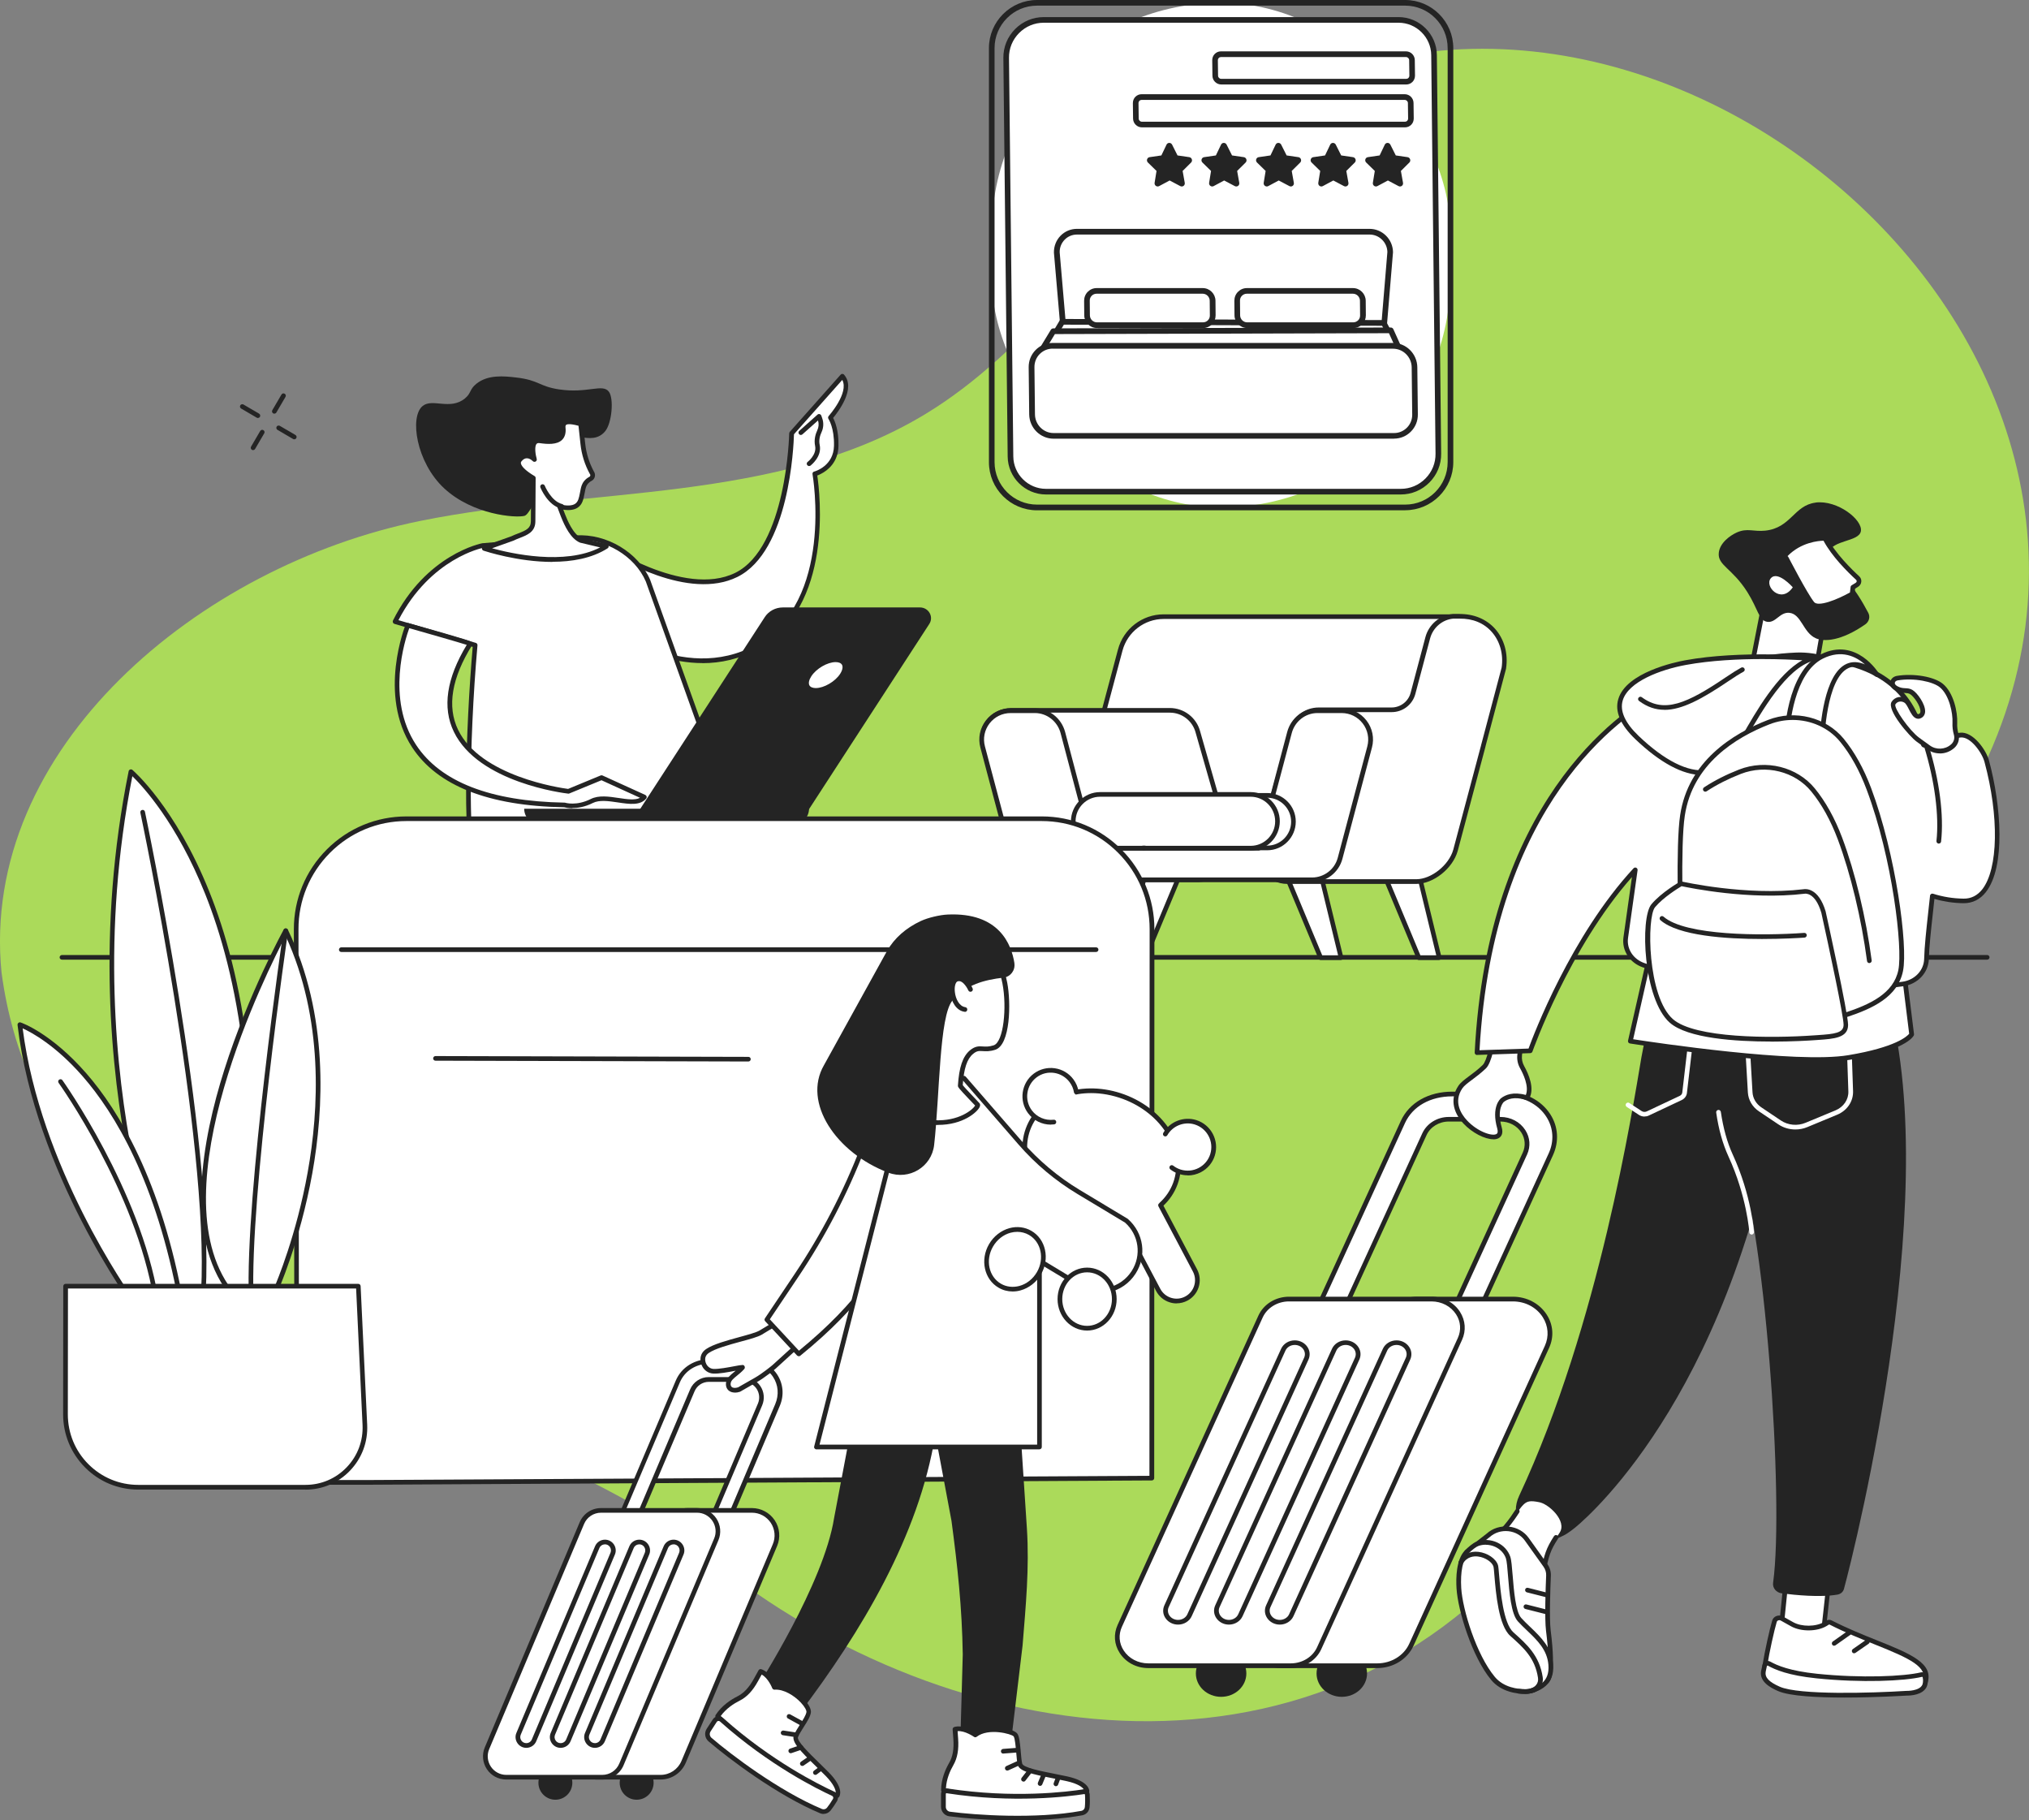 <?xml version="1.0" encoding="UTF-8"?><svg id="Layer_1" xmlns="http://www.w3.org/2000/svg" viewBox="0 0 306.3 274.75"><rect x="0" y="0" width="306.3" height="274.75" fill="#808080" stroke="none"/><defs><style>.cls-1{fill:#fff;}.cls-2{fill:#abda5a;}.cls-3{fill:#242424;}</style></defs><path class="cls-2" d="m178.11,25.56c-12.97,12.19-23.15,27.66-38.36,36.9-22.39,13.6-50.62,10.96-76.3,16.16C30.12,85.36-3.11,112.93.23,146.77c6.63,49.82,65.43,61.33,101.78,84.03,34.71,31.72,91.39,42.78,126.2,5.43,18.6-19.71,25.38-47.56,39.34-70.79,10.44-17.38,25.04-32.39,32.57-51.21,31.63-70.31-65.82-141.18-122.02-88.66Z"/><g id="Hospitality_management"><path class="cls-3" d="m299.99,144.84H9.35c-.2,0-.35-.16-.35-.35s.16-.35.35-.35h290.64c.2,0,.35.16.35.35s-.16.35-.35.35Z"/><rect class="cls-1" x="149.71" y=".43" width="69.25" height="76.16" rx="34.63" ry="34.63"/><path class="cls-3" d="m212.13,77.02h-55.58c-4,0-7.26-3.26-7.26-7.26V7.26c0-4,3.26-7.26,7.26-7.26h55.58c4,0,7.26,3.26,7.26,7.26v62.49c0,4-3.26,7.26-7.26,7.26ZM156.55.85c-3.53,0-6.41,2.88-6.41,6.41v62.49c0,3.53,2.88,6.41,6.41,6.41h55.58c3.53,0,6.41-2.88,6.41-6.41V7.26c0-3.53-2.88-6.41-6.41-6.41h-55.58Z"/><rect class="cls-1" x="154.55" y="17.06" width="57.03" height="41.29" rx="20.64" ry="20.64"/><path class="cls-1" d="m154.54,55.44v-9.73s17.8-17.85,17.8-17.85c1.17-1.18,3.07-1.18,4.24,0l8.47,8.54c1.13,1.13,2.93,1.19,4.12.12l.77-.69c1.19-1.07,3.01-1.02,4.13.13l17.5,17.75v1.62c.02,1.63-1.43,3.03-3.04,3.03h-51.1c-1.6,0-2.89-1.3-2.89-2.91Z"/><ellipse class="cls-1" cx="194.79" cy="26.56" rx="4.37" ry="4.4"/><path class="cls-1" d="m211.46,74.2h-53.56c-2.93,0-5.32-2.36-5.35-5.3l-.65-60.16c-.03-3.16,2.52-5.74,5.67-5.74h53.56c2.93,0,5.32,2.36,5.35,5.3l.65,60.16c.03,3.16-2.52,5.74-5.67,5.74Z"/><path class="cls-3" d="m211.46,74.63h-53.56c-3.15,0-5.75-2.57-5.78-5.72l-.65-60.16c-.02-1.64.61-3.19,1.77-4.36,1.16-1.17,2.69-1.81,4.33-1.81h53.56c3.15,0,5.75,2.57,5.78,5.72l.65,60.16c.02,1.64-.61,3.19-1.77,4.36-1.16,1.17-2.69,1.81-4.33,1.81ZM157.57,3.43c-1.41,0-2.73.55-3.73,1.56-1,1.01-1.54,2.34-1.52,3.75l.65,60.16c.03,2.69,2.24,4.88,4.93,4.88h53.56c1.41,0,2.73-.55,3.73-1.56,1-1.01,1.54-2.34,1.52-3.75l-.65-60.16c-.03-2.69-2.24-4.88-4.93-4.88h-53.56Z"/><path class="cls-3" d="m179.55,23.72l-1.79-.26-.82-1.63c-.18-.35-.67-.35-.84,0l-.78,1.63-1.78.26c-.38.06-.53.53-.25.81l1.3,1.27-.29,1.79c-.06.39.34.68.68.5l1.59-.85,1.61.85c.35.18.74-.11.67-.5l-.32-1.79,1.28-1.27c.27-.27.12-.75-.27-.81Z"/><path class="cls-3" d="m187.78,23.72l-1.79-.26-.82-1.63c-.18-.35-.67-.35-.84,0l-.78,1.63-1.78.26c-.38.06-.53.53-.25.81l1.3,1.27-.29,1.79c-.06.39.34.68.68.5l1.59-.85,1.61.85c.35.18.74-.11.67-.5l-.32-1.79,1.28-1.27c.27-.27.12-.75-.27-.81Z"/><path class="cls-3" d="m196.02,23.72l-1.79-.26-.82-1.63c-.18-.35-.67-.35-.84,0l-.78,1.63-1.78.26c-.38.06-.53.53-.25.81l1.3,1.27-.29,1.79c-.06.39.34.68.68.5l1.59-.85,1.61.85c.35.18.74-.11.67-.5l-.32-1.79,1.28-1.27c.27-.27.12-.75-.27-.81Z"/><path class="cls-3" d="m204.26,23.72l-1.79-.26-.82-1.63c-.18-.35-.67-.35-.84,0l-.78,1.63-1.78.26c-.38.06-.53.53-.25.81l1.3,1.27-.29,1.79c-.06.39.34.68.68.5l1.59-.85,1.61.85c.35.18.74-.11.67-.5l-.32-1.79,1.28-1.27c.27-.27.12-.75-.27-.81Z"/><path class="cls-3" d="m212.5,23.72l-1.79-.26-.82-1.63c-.18-.35-.67-.35-.84,0l-.78,1.63-1.78.26c-.38.06-.53.53-.25.81l1.3,1.27-.29,1.79c-.06.39.34.68.68.5l1.59-.85,1.61.85c.35.18.74-.11.67-.5l-.32-1.79,1.28-1.27c.27-.27.12-.75-.27-.81Z"/><path class="cls-1" d="m208.69,52.06l-47.96.04-1.21-14.02c-.02-1.72,1.34-3.11,3.04-3.11h44.18c1.7,0,3.09,1.39,3.11,3.11l-1.17,13.98Z"/><path class="cls-3" d="m160.74,52.53c-.22,0-.41-.17-.43-.39l-1.21-14.02c-.01-.98.35-1.88,1.01-2.55.65-.66,1.53-1.03,2.46-1.03h44.18c1.93,0,3.52,1.58,3.54,3.53l-1.17,14.02c-.02.22-.2.39-.42.39l-47.96.04h0Zm47.96-.47h0,0Zm-46.12-16.66c-.7,0-1.36.27-1.85.77-.5.51-.77,1.18-.76,1.9l1.17,13.6,47.17-.04,1.13-13.59c-.02-1.44-1.22-2.64-2.68-2.64h-44.18Z"/><polygon class="cls-1" points="212.54 55.56 156.35 55.3 160.36 48.57 208.89 48.74 212.54 55.56"/><path class="cls-3" d="m212.54,55.99h0l-56.19-.26c-.15,0-.29-.08-.37-.22-.08-.13-.07-.3,0-.43l4-6.73c.08-.13.22-.21.37-.21h0l48.54.17c.16,0,.3.09.37.23l3.65,6.82c.07.13.07.29-.01.42-.08.13-.22.21-.37.21Zm-55.44-1.11l54.73.25-3.19-5.96-48.04-.17-3.5,5.88Z"/><path class="cls-1" d="m181.62,49.09h-16.02c-.81,0-1.48-.67-1.49-1.49l-.02-2.2c0-.82.64-1.49,1.46-1.49h16.02c.81,0,1.48.67,1.49,1.49l.02,2.2c0,.82-.64,1.49-1.46,1.49Z"/><path class="cls-3" d="m181.62,49.51h-16.02c-1.05,0-1.91-.86-1.92-1.91l-.02-2.2c0-.52.19-1,.55-1.36.36-.36.83-.56,1.34-.56h16.02c1.05,0,1.91.86,1.92,1.91l.02,2.2c0,.52-.19,1-.55,1.36-.36.36-.83.56-1.34.56Zm-16.08-5.18c-.28,0-.54.11-.73.3-.2.2-.31.47-.3.75l.02,2.2c0,.59.48,1.07,1.06,1.07h16.02c.28,0,.54-.11.73-.3.2-.2.31-.47.3-.75l-.02-2.2c0-.59-.48-1.07-1.06-1.07h-16.02Z"/><path class="cls-1" d="m204.3,49.09h-16.02c-.81,0-1.48-.67-1.49-1.49l-.02-2.2c0-.82.64-1.49,1.46-1.49h16.02c.81,0,1.48.67,1.49,1.49l.02,2.2c0,.82-.64,1.49-1.46,1.49Z"/><path class="cls-3" d="m204.3,49.51h-16.02c-1.05,0-1.91-.86-1.92-1.91l-.02-2.2c0-.52.19-1,.55-1.36.36-.36.83-.56,1.34-.56h16.02c1.05,0,1.91.86,1.92,1.91l.02,2.2c0,.52-.19,1-.55,1.36-.36.36-.83.56-1.34.56Zm-16.08-5.18c-.28,0-.53.11-.73.3-.2.2-.31.47-.3.75l.02,2.2c0,.59.48,1.07,1.06,1.07h16.02c.28,0,.53-.11.73-.3.2-.2.31-.47.3-.75l-.02-2.2c0-.59-.48-1.07-1.06-1.07h-16.02Z"/><polygon class="cls-1" points="157.12 53.1 159 49.99 209.95 49.86 211.53 53.36 157.12 53.1"/><path class="cls-3" d="m211.53,53.79h0l-54.41-.26c-.15,0-.3-.08-.37-.22-.08-.13-.07-.3,0-.43l1.89-3.11c.08-.13.22-.2.36-.21l50.95-.13h0c.17,0,.32.1.39.25l1.58,3.5c.06.13.05.29-.03.41-.08.12-.21.19-.36.19Zm-53.65-1.11l52.99.25-1.19-2.64-50.43.13-1.37,2.26Z"/><path class="cls-1" d="m210.44,65.79h-51.4c-1.77,0-3.22-1.45-3.24-3.24l-.08-7.12c-.02-1.79,1.4-3.24,3.17-3.24h51.4c1.77,0,3.22,1.45,3.24,3.24l.08,7.12c.02,1.79-1.4,3.24-3.17,3.24Z"/><path class="cls-3" d="m210.44,66.21h-51.4c-2,0-3.64-1.64-3.67-3.66l-.08-7.12c-.01-.99.36-1.91,1.05-2.61.68-.69,1.58-1.06,2.55-1.06h51.4c2,0,3.64,1.64,3.67,3.66l.08,7.12c.01.99-.36,1.91-1.05,2.6-.68.69-1.58,1.06-2.55,1.06Zm-51.54-13.59c-.73,0-1.42.29-1.94.81-.53.53-.81,1.24-.8,2l.08,7.12c.02,1.55,1.28,2.81,2.81,2.81h51.4c.74,0,1.42-.29,1.94-.81.53-.53.81-1.24.8-1.99l-.08-7.12c-.02-1.55-1.28-2.81-2.81-2.81h-51.4Z"/><path class="cls-1" d="m212.11,18.79h-39.73c-.5,0-.9-.41-.91-.91l-.03-2.33c0-.5.39-.91.89-.91h39.73c.5,0,.9.41.91.91l.03,2.33c0,.5-.39.91-.89.91Z"/><path class="cls-3" d="m212.11,19.22h-39.73c-.73,0-1.33-.6-1.33-1.33l-.03-2.33c0-.36.13-.7.38-.95.25-.25.58-.39.93-.39h39.73c.73,0,1.33.6,1.33,1.33l.03,2.33c0,.36-.13.7-.38.95-.25.25-.58.39-.93.39Zm-39.78-4.14c-.12,0-.24.05-.32.14-.09.09-.14.21-.14.34l.03,2.33c0,.27.22.48.48.48h39.73c.12,0,.24-.05.32-.14.09-.09.14-.21.14-.34l-.03-2.33c0-.27-.22-.48-.48-.48h-39.73Z"/><path class="cls-1" d="m212.3,12.32h-27.94c-.5,0-.9-.41-.91-.91l-.03-2.33c0-.5.39-.91.89-.91h27.94c.5,0,.9.41.91.91l.03,2.33c0,.5-.39.91-.89.91Z"/><path class="cls-3" d="m212.3,12.75h-27.94c-.73,0-1.33-.6-1.33-1.33l-.03-2.33c0-.36.13-.7.38-.95.25-.25.58-.39.93-.39h27.94c.73,0,1.33.6,1.33,1.33l.03,2.33c0,.36-.13.7-.38.95-.25.25-.58.39-.93.39Zm-27.99-4.14c-.12,0-.24.05-.32.14-.09.09-.14.21-.14.34l.03,2.33c0,.27.22.48.48.48h27.94c.12,0,.24-.05.32-.14.09-.09.14-.21.14-.34l-.03-2.33c0-.27-.22-.48-.48-.48h-27.94Z"/><path class="cls-3" d="m41.42,62.44c-.06,0-.12-.02-.18-.05-.17-.1-.23-.31-.13-.48l1.38-2.36c.1-.17.31-.23.48-.13.17.1.23.31.13.48l-1.38,2.36c-.07.11-.18.17-.31.17Z"/><path class="cls-3" d="m38.21,67.94c-.06,0-.12-.02-.18-.05-.17-.1-.23-.31-.13-.48l1.38-2.36c.1-.17.31-.23.48-.13.17.1.23.31.13.48l-1.38,2.36c-.07.11-.18.17-.31.17Z"/><path class="cls-3" d="m38.94,63.09c-.06,0-.12-.02-.18-.05l-2.36-1.38c-.17-.1-.22-.31-.13-.48.1-.17.32-.22.48-.13l2.36,1.38c.17.1.22.32.13.48-.07.11-.18.17-.31.17Z"/><path class="cls-3" d="m44.43,66.31c-.06,0-.12-.02-.18-.05l-2.36-1.38c-.17-.1-.22-.31-.13-.48s.32-.22.48-.13l2.36,1.38c.17.1.22.32.13.48-.07.11-.18.17-.31.17Z"/><polygon class="cls-1" points="199.36 144.54 202.45 144.54 199.32 131.68 193.99 131.68 199.36 144.54"/><path class="cls-3" d="m202.45,144.89h-3.09c-.14,0-.27-.09-.33-.22l-5.37-12.86c-.05-.11-.03-.23.03-.33.07-.1.18-.16.29-.16h5.33c.16,0,.3.11.34.27l3.13,12.86c.03.11,0,.22-.07.3s-.17.13-.28.13Zm-2.85-.71h2.4l-2.95-12.16h-4.52l5.07,12.16Z"/><polygon class="cls-1" points="214.18 144.54 217.27 144.54 214.14 131.68 208.82 131.68 214.18 144.54"/><path class="cls-3" d="m217.27,144.89h-3.09c-.14,0-.27-.09-.33-.22l-5.37-12.86c-.05-.11-.03-.23.03-.33.07-.1.18-.16.29-.16h5.33c.16,0,.3.11.34.27l3.13,12.86c.03.11,0,.22-.07.3s-.17.13-.28.13Zm-2.85-.71h2.4l-2.95-12.16h-4.52l5.07,12.16Z"/><polygon class="cls-1" points="172.9 144.54 169.81 144.54 172.93 131.68 178.26 131.68 172.9 144.54"/><path class="cls-3" d="m172.9,144.89h-3.09c-.11,0-.21-.05-.28-.13s-.09-.2-.07-.3l3.13-12.86c.04-.16.18-.27.34-.27h5.33c.12,0,.23.06.29.16.07.1.08.22.03.33l-5.37,12.86c-.05.13-.18.22-.33.22Zm-2.64-.71h2.4l5.07-12.16h-4.52l-2.95,12.16Z"/><polygon class="cls-3" points="157.92 144.54 154.84 144.54 157.96 131.68 163.29 131.68 157.92 144.54"/><path class="cls-1" d="m168.74,132.62h44.34c3.08,0,5.77-2.07,6.56-5.05l6.93-25.95c1.14-4.31-1.95-8.54-6.41-8.54h-44.49c-3.08,0-5.77,2.07-6.56,5.05l-6.93,25.95c-1.14,4.31,2.1,8.54,6.56,8.54Z"/><path class="cls-3" d="m213.08,132.97h-44.34c-2.23,0-4.3-1.02-5.66-2.79-1.36-1.77-1.82-4.03-1.24-6.2l6.93-25.95c.83-3.13,3.67-5.31,6.9-5.31h44.49c2.19,0,4.2.99,5.52,2.71,1.37,1.78,1.82,4.07,1.23,6.28l-6.93,25.95c-.83,3.13-3.67,5.31-6.9,5.31Zm-37.41-39.55c-2.91,0-5.47,1.97-6.22,4.79l-6.93,25.95c-.52,1.95-.11,3.99,1.12,5.59,1.23,1.6,3.09,2.51,5.1,2.51h44.34c2.91,0,5.47-1.97,6.22-4.79l6.93-25.95c.53-2,.13-4.06-1.11-5.67-1.19-1.55-3-2.43-4.96-2.43h-44.49Z"/><path class="cls-1" d="m181.07,132.77h-23.95c-1.98,0-3.72-1.33-4.22-3.25l-4.46-16.81c-.74-2.78,1.35-5.5,4.22-5.5h23.95c1.98,0,3.72,1.33,4.22,3.25l4.33,15.14c.74,2.78-1.22,7.17-4.09,7.17Z"/><path class="cls-3" d="m181.07,133.12h-23.95c-2.14,0-4.02-1.45-4.57-3.51l-4.46-16.81c-.38-1.43-.08-2.93.82-4.1.9-1.17,2.27-1.84,3.74-1.84h23.95c2.14,0,4.02,1.45,4.57,3.51l4.33,15.13c.48,1.81-.08,4.22-1.35,5.88-.86,1.12-1.95,1.73-3.08,1.73Zm-28.41-25.56c-1.26,0-2.42.57-3.18,1.57-.77,1-1.02,2.27-.7,3.49l4.46,16.81c.47,1.76,2.06,2.99,3.88,2.99h23.95c1.15,0,2.01-.79,2.52-1.46,1.13-1.47,1.65-3.69,1.23-5.27l-4.33-15.13c-.47-1.77-2.07-3-3.88-3h-23.95Z"/><path class="cls-1" d="m190.13,127.54l4.73-17.11c.51-1.92,2.24-3.3,4.22-3.3h11c1.51,0,2.84-1.02,3.22-2.48l2.23-8.39c.47-1.79,2.01-3.08,3.83-3.24h.94c4.69-.08,7.31,3.77,6.72,7.8l-3.08,11.63c-.02.09-.04.17-.06.26l-4.16,15.62c-.72,2.59-3.57,4.73-5.93,4.73h-19.44c-2.87,0-4.96-2.74-4.22-5.52Z"/><path class="cls-3" d="m213.79,133.41h-19.44c-1.47,0-2.84-.67-3.74-1.85-.91-1.18-1.21-2.68-.83-4.11,0,0,0,0,0,0l4.73-17.11c.56-2.09,2.43-3.56,4.56-3.56h11c1.35,0,2.54-.91,2.88-2.22l2.23-8.39c.51-1.92,2.17-3.33,4.14-3.5h.97c2.18-.03,4.11.77,5.43,2.26,1.37,1.56,1.97,3.72,1.64,5.94,0,.01,0,.03,0,.04l-3.08,11.63c-.01.07-.04.17-.06.26l-4.16,15.62c-.74,2.66-3.67,4.99-6.27,4.99Zm-23.32-5.78c-.32,1.22-.07,2.5.71,3.5.77,1,1.93,1.57,3.18,1.57h19.44c2.27,0,4.94-2.13,5.59-4.47l4.16-15.61c.02-.08.04-.16.06-.24l3.08-11.63c.29-2-.25-3.95-1.47-5.35-1.19-1.36-2.88-2.06-4.89-2.03h-.95c-1.64.15-3.05,1.34-3.49,2.98l-2.23,8.39c-.43,1.62-1.9,2.74-3.57,2.74h-11c-1.81,0-3.41,1.25-3.88,3.03l-4.73,17.11Z"/><path class="cls-1" d="m152.57,107.26h3.65c1.98,0,3.72,1.38,4.22,3.3l4.61,17.45h24.97l4.63-17.45c.51-1.92,2.24-3.3,4.22-3.3h3.65c2.87,0,4.96,2.7,4.22,5.48l-4.46,16.8c-.51,1.92-2.24,3.25-4.22,3.25h-41.03c-2.14-.15-3.72-1.34-4.22-3.26l-4.46-16.79c-.74-2.78,1.35-5.48,4.22-5.48Z"/><path class="cls-3" d="m198.06,133.15h-41.03c-2.33-.16-4.02-1.48-4.57-3.52l-4.46-16.79c-.38-1.43-.08-2.92.82-4.09.9-1.17,2.27-1.84,3.75-1.84h3.65c2.13,0,4.01,1.47,4.57,3.56l4.54,17.19h24.43l4.56-17.19c.56-2.1,2.43-3.56,4.57-3.56h3.65c1.48,0,2.85.67,3.75,1.84.9,1.17,1.2,2.66.82,4.08l-4.46,16.8c-.55,2.07-2.43,3.51-4.57,3.51Zm-45.49-25.53c-1.26,0-2.42.57-3.19,1.57-.76.99-1.02,2.26-.69,3.47l4.46,16.79c.47,1.76,1.89,2.85,3.91,2.99h41.01c1.82,0,3.42-1.23,3.88-2.98l4.46-16.8c.32-1.21.07-2.48-.69-3.47-.77-1-1.93-1.57-3.19-1.57h-3.65c-1.81,0-3.41,1.25-3.88,3.04l-4.63,17.45c-.04.15-.18.26-.34.26h-24.97c-.16,0-.3-.11-.34-.26l-4.61-17.45c-.47-1.79-2.07-3.04-3.88-3.04h-3.65Z"/><rect class="cls-1" x="164.42" y="120.04" width="30.83" height="7.93" rx="3.97" ry="3.97" transform="translate(359.68 248.02) rotate(-180)"/><path class="cls-3" d="m191.3,128.33h-22.91c-2.38,0-4.31-1.93-4.31-4.31s1.93-4.33,4.31-4.33h22.91c2.38,0,4.31,1.93,4.31,4.31s-1.93,4.33-4.31,4.33Zm-22.91-7.93c-1.99,0-3.61,1.62-3.61,3.61s1.62,3.62,3.61,3.62h22.91c1.99,0,3.61-1.62,3.61-3.61s-1.62-3.62-3.61-3.62h-22.91Z"/><rect class="cls-1" x="162.02" y="119.9" width="30.83" height="8.12" rx="4.06" ry="4.06" transform="translate(354.87 247.92) rotate(-180)"/><path class="cls-3" d="m188.8,128.37h-22.73c-2.43,0-4.4-1.98-4.4-4.4s1.98-4.42,4.4-4.42h22.73c2.43,0,4.4,1.98,4.4,4.4s-1.98,4.42-4.4,4.42Zm-22.73-8.12c-2.04,0-3.7,1.66-3.7,3.7s1.66,3.71,3.7,3.71h22.73c2.04,0,3.7-1.66,3.7-3.7s-1.66-3.71-3.7-3.71h-22.73Z"/><path class="cls-3" d="m172.82,128.33h-.27c-.2,0-.35-.16-.35-.35s.16-.35.35-.35h.27c.2,0,.35.16.35.35s-.16.35-.35.35Z"/><path class="cls-1" d="m127.17,56.78l-7.67,8.63s-.31,17.4-8.35,21.36c-8.04,3.96-20.53-4.62-20.53-4.62l-1.5,10.77s12.97,11.44,25.18,4.7c12.21-6.74,8.7-26.11,8.7-26.11,0,.02,3.17-.81,3.25-4.22.06-2.91-.89-4.26-.89-4.26,0,0,3.71-4.13,1.82-6.26Z"/><path class="cls-3" d="m106.07,100.08c-9.22,0-17.08-6.81-17.18-6.9-.09-.08-.13-.2-.12-.31l1.5-10.77c.02-.12.1-.23.21-.27.11-.05.24-.04.34.03.12.08,12.41,8.42,20.17,4.6,7.75-3.82,8.15-20.88,8.15-21.05,0-.08.03-.17.09-.23l7.67-8.63c.07-.08.16-.12.26-.12s.2.04.26.12c1.84,2.08-.91,5.64-1.65,6.53.28.52.86,1.9.81,4.22-.05,2.5-1.66,3.71-2.61,4.2-.24.13-.43.21-.59.27.38,2.55,2.49,19.86-8.93,26.17-2.81,1.55-5.67,2.15-8.4,2.15Zm-16.57-7.31c1.44,1.2,13.46,10.71,24.63,4.54,11.85-6.54,8.56-25.55,8.53-25.74-.03-.15.04-.3.17-.37.04-.02.08-.03.12-.04.16-.04,2.89-.86,2.95-3.88.06-2.73-.82-4.03-.83-4.05-.09-.13-.08-.32.03-.44.03-.04,3.1-3.5,2.05-5.45l-7.29,8.2c-.05,1.74-.69,17.67-8.55,21.54-7.34,3.62-18.02-2.79-20.41-4.33l-1.4,10.02Z"/><path class="cls-3" d="m122.14,70.34c-.11,0-.21-.05-.28-.14-.12-.16-.09-.38.07-.49.01-.01,1.4-1.08,1.12-2.41-.2-.94.07-1.81.33-2.36.22-.47.26-.98.11-1.48l-2.36,2.1c-.15.13-.37.12-.5-.03-.13-.15-.12-.37.03-.5l2.75-2.45c.09-.08.21-.11.32-.08.11.03.21.11.25.22l.13.37c.26.71.22,1.47-.09,2.14-.22.46-.44,1.17-.28,1.92.38,1.76-1.31,3.06-1.38,3.12-.06.05-.14.07-.21.07Z"/><path class="cls-3" d="m83.12,131.84s-7.5,2.8-10.44.44c-2.94-2.35,4.56-6.33,6.32-6.03,1.76.29,4.12,5.59,4.12,5.59Z"/><polygon class="cls-1" points="120.8 191.95 113.74 203.08 109.92 198.31 116.09 187.44 120.8 191.95"/><path class="cls-3" d="m113.74,203.43c-.11,0-.21-.05-.28-.13l-3.82-4.77c-.09-.11-.1-.27-.03-.4l6.17-10.86c.05-.09.15-.16.26-.17.11-.02.22.02.3.09l4.7,4.51c.12.12.14.3.05.44l-7.06,11.13c-.06.1-.17.16-.28.16,0,0-.01,0-.02,0Zm-3.4-5.16l3.36,4.2,6.64-10.47-4.17-3.99-5.83,10.26Z"/><path class="cls-3" d="m116.19,201.38c-1.86,3.46-6.57,11.84-11.11,15.86-1.11.98-2.98.52-3.37-.83-1.42-4.84-2.37-14.93,2.93-22.88,0,0,2.52-.26,7.22.53l-1.05,3.97.58-.37c.87-.56,2.05-.51,2.86.11l1.36,1.05c.82.63,1.06,1.68.59,2.55Z"/><path class="cls-1" d="m104.33,216.15c-.14,0-.27-.08-.33-.22-4.13-9.84,1.42-21.38,1.48-21.49.09-.17.3-.25.47-.16.18.09.25.3.16.47-.06.11-5.47,11.37-1.46,20.91.08.18,0,.39-.19.46-.04.02-.09.03-.14.03Z"/><path class="cls-1" d="m113.45,206.55c-.06,0-.12-.02-.18-.05l-3.53-2.06c-.17-.1-.23-.31-.13-.48.1-.17.31-.23.48-.13l3.53,2.06c.17.1.23.31.13.48-.07.11-.18.17-.31.17Z"/><path class="cls-1" d="m111.68,209.38c-.07,0-.14-.02-.2-.06l-3.23-2.24c-.16-.11-.2-.33-.09-.49.11-.16.33-.2.49-.09l3.23,2.24c.16.11.2.33.09.49-.07.1-.18.15-.29.15Z"/><path class="cls-1" d="m143.14,192.21c0,.26,6.47,12.98,6.47,12.98l-7.35.53-5-10.86,5.88-2.65Z"/><path class="cls-3" d="m142.26,206.08c-.14,0-.26-.08-.32-.21l-5-10.86c-.04-.09-.04-.18,0-.27s.1-.16.19-.2l5.88-2.65c.11-.05.24-.04.34.03.08.05.13.13.15.22.2.57,3.95,8.01,6.44,12.9.05.11.05.23,0,.33-.06.1-.16.17-.28.18l-7.35.53s-.02,0-.03,0Zm-4.53-11.04l4.75,10.32,6.58-.47c-4.36-8.58-5.69-11.31-6.09-12.2l-5.23,2.36Zm5.76-2.83h0,0Z"/><path class="cls-3" d="m142.85,202.55s1.47-3.18,5.29-1.59c0,0,7.02,9.13,9.62,16.68.74,2.13-3.84,1.75-6.1.83-5.29-2.15-11.43-4.36-16.17-12.74,0,0,1.47-3.44,3.82-5.03l3.53,1.85Z"/><path class="cls-1" d="m155.61,218.82c-1.96,0-9.18-.89-18.62-12.61-.12-.15-.1-.37.05-.5.15-.12.37-.1.5.05,10.63,13.21,18.42,12.34,18.5,12.33.19-.02.37.11.4.3.03.19-.11.37-.3.4-.04,0-.22.03-.52.03Z"/><path class="cls-1" d="m149.61,211.64c-.13,0-.25-.07-.31-.19-.09-.17-.02-.39.15-.48l3.53-1.86c.17-.09.39-.02.48.15.09.17.02.39-.15.48l-3.53,1.86c-.05.03-.11.04-.16.04Z"/><path class="cls-1" d="m147.85,209.26c-.13,0-.26-.07-.32-.2-.09-.18-.01-.39.16-.47l3.82-1.86c.18-.09.39-.01.47.16.09.18.01.39-.16.47l-3.82,1.86s-.1.04-.15.04Z"/><path class="cls-1" d="m105.51,128.08s19.16,3.08,32.97,16.14c3.49,3.29,4.72,8.04,3.22,12.38-3.07,8.92-9.75,25.21-20.91,37.46l-8.53-6.62s2.06-15.37,7.64-24.91c5.59-9.54-27.05-30.21-27.05-30.21l12.64-4.24Z"/><path class="cls-3" d="m120.8,194.42c-.08,0-.15-.02-.22-.07l-8.53-6.62c-.1-.08-.15-.2-.13-.33.02-.15,2.13-15.55,7.69-25.04,5.35-9.14-26.61-29.53-26.93-29.73-.12-.07-.18-.21-.16-.34.02-.14.11-.25.24-.29l12.64-4.24c.05-.02.11-.02.17-.01.19.03,19.43,3.25,33.16,16.23,3.58,3.39,4.85,8.28,3.31,12.76-3,8.73-9.72,25.23-20.98,37.59-.07.08-.17.12-.26.12Zm-8.15-7.13l8.11,6.3c11.04-12.24,17.65-28.48,20.61-37.1,1.45-4.21.25-8.82-3.13-12.01-13.11-12.38-31.3-15.78-32.7-16.03l-11.86,3.98c4.64,3.01,31.87,21.19,26.54,30.29-5.14,8.79-7.3,22.74-7.57,24.58Z"/><path class="cls-1" d="m145.5,194.6l-10,2.65s-18.23-34.71-23.52-39.75c-5.29-5.03-15.58-13.25-26.46-16.16-10.88-2.91-10.88-10.33-10.88-10.33l18.52-4.77s25.87,10.07,34.4,21.46c8.53,11.39,17.93,46.9,17.93,46.9Z"/><path class="cls-3" d="m135.5,197.6c-.13,0-.25-.07-.31-.19-.18-.35-18.26-34.72-23.45-39.66-3.1-2.95-14.16-12.82-26.31-16.08-11.01-2.95-11.14-10.6-11.14-10.68,0-.16.11-.3.27-.34l18.52-4.77c.07-.02.15-.01.22.01.26.1,26.07,10.24,34.55,21.58,8.47,11.32,17.9,46.67,17.99,47.03.05.19-.06.38-.25.43l-10,2.65s-.06.01-.09.01Zm-60.49-66.33c.12,1.35,1.17,7.2,10.6,9.72,12.31,3.3,23.48,13.27,26.61,16.25,5.1,4.85,21.68,36.21,23.46,39.59l9.38-2.49c-.99-3.68-9.84-35.83-17.78-46.44-8.09-10.82-32.33-20.59-34.14-21.31l-18.13,4.67Z"/><path class="cls-1" d="m109.6,118.78s-.35,7.11-8.2,11.51c-7.86,4.4-26.14,3.63-27.96,1.91-3.56-3.38,36.16-13.42,36.16-13.42Z"/><path class="cls-1" d="m59.64,93.82c5-10.01,13.23-11.48,13.23-11.48l14.11-1.18c4.41-.3,9.1,2.43,10.85,6.5l12.33,34.39s-1.86,3.81-13.62,4.99c-11.76,1.18-19.99-.4-23.81,4.31-2.52,3.1-2.44-17.6-.99-33.98l-12.09-3.55Z"/><path class="cls-3" d="m72.25,132.02c-.1,0-.19-.02-.26-.05-2.48-1.01-1.65-22.69-.63-34.34l-11.82-3.47c-.1-.03-.18-.1-.22-.2-.04-.1-.04-.21,0-.3,5.02-10.05,13.4-11.65,13.48-11.67l14.15-1.18c4.61-.31,9.43,2.57,11.2,6.71l12.33,34.41c.03.09.03.19-.02.27-.08.16-2.08,4-13.9,5.18-3.42.34-6.57.45-9.34.55-6.75.24-11.62.41-14.23,3.63-.28.34-.54.44-.75.44Zm-12.1-38.42l11.68,3.43c.16.05.27.2.25.37-.66,7.46-1.04,15.85-1.01,22.46.05,10.83,1.12,11.43,1.18,11.45,0,0,.07-.03.2-.18,2.81-3.47,7.82-3.64,14.75-3.89,2.76-.1,5.9-.21,9.3-.55,10.27-1.03,12.84-4.04,13.27-4.67l-12.27-34.24c-1.65-3.86-6.17-6.56-10.49-6.27l-14.11,1.18s-7.88,1.53-12.75,10.91Z"/><path class="cls-1" d="m97.28,120.31l-6.47-2.94-5,2.06s-26.81-3.07-14.82-22.28c.05-.08-9.42-2.76-9.42-2.76,0,0-10.93,26.52,23.66,27.11,0,0,1.76.59,4.12-.59,2.35-1.18,6.47,1.18,7.94-.59Z"/><path class="cls-3" d="m86.4,121.99c-.64,0-1.08-.11-1.23-.15-11.42-.2-19.15-3.24-22.95-9.04-5.24-7.97-1.02-18.45-.98-18.55.07-.17.25-.26.42-.21,9.55,2.7,9.57,2.76,9.66,2.98.04.1.03.22-.03.32-3.11,4.98-3.83,9.29-2.14,12.8,3.39,7.04,15.46,8.78,16.61,8.93l4.91-2.03c.09-.04.19-.04.28,0l6.47,2.94c.1.05.17.14.2.24.02.11,0,.22-.07.3-.91,1.09-2.54.85-4.26.59-1.37-.2-2.79-.42-3.79.08-1.23.62-2.32.77-3.1.77Zm-24.62-27.18c-.63,1.72-3.53,10.68,1.03,17.61,3.68,5.59,11.22,8.53,22.42,8.72.04,0,.07,0,.11.02.02,0,1.67.52,3.85-.57,1.2-.6,2.73-.37,4.21-.15,1.27.19,2.48.37,3.22-.03l-5.82-2.65-4.86,2c-.06.02-.12.03-.17.02-.55-.06-13.54-1.64-17.26-9.34-1.76-3.65-1.11-8.06,1.95-13.11-1.28-.41-5.58-1.64-8.68-2.52Z"/><path class="cls-3" d="m122.04,122.25h-25.5l18.91-29.11c.59-.91,1.62-1.46,2.73-1.46h20.7c1.31,0,2.11,1.41,1.41,2.49l-18.24,28.08Z"/><ellipse class="cls-1" cx="124.65" cy="101.88" rx="3.26" ry="1.75" transform="translate(-35.4 84.54) rotate(-33.08)"/><path class="cls-3" d="m123.15,104.55c-.75,0-1.31-.28-1.58-.78-.3-.56-.19-1.31.31-2.08.9-1.39,2.78-2.47,4.28-2.47.75,0,1.31.28,1.58.78.3.56.19,1.31-.31,2.08-.9,1.39-2.78,2.47-4.28,2.47Zm3-4.62c-1.24,0-2.93.98-3.68,2.15-.35.54-.45,1.04-.28,1.36.14.26.49.41.96.41,1.24,0,2.93-.98,3.68-2.15.35-.54.45-1.04.28-1.36-.14-.26-.48-.41-.96-.41Zm.98,1.96h0,0Z"/><path class="cls-3" d="m79.13,122.06h43c0,1.31-1.07,2.38-2.38,2.38h-38.24c-1.31,0-2.38-1.07-2.38-2.38h0Z"/><path class="cls-3" d="m81.41,74.86c-.97,1.15-1.62,2.84-2.25,3-1.33.34-7.77-.15-12.09-4.14-4.23-3.91-5.29-10.83-3.25-12.46,1.47-1.17,4.15.69,6.36-1.12.98-.8.67-1.35,1.71-2.2,1.75-1.43,4.2-1.18,6.07-.96,3.43.4,3.41,1.34,6.43,1.79,4.31.65,6.57-.92,7.53.35.76,1.02.47,4.69-.55,5.95-2.12,2.59-5.59-.75-7.18,1.61-.99,1.46-.65,3.31-2,6.83-.11.28-.32.81-.78,1.36Z"/><path class="cls-1" d="m85.01,77.82c-.17-.42-.35-.89-.52-1.38.99.3,1.99.27,2.55-.11.69-.47.74-1.27.95-2.23.08-.4.15-.87.52-1.31.2-.23.43-.4.65-.51.28-.14.4-.47.29-.77l-.09-.17c-.73-1.35-1.19-2.82-1.36-4.35l-.32-3.01c-1.71-.49-2.29-.33-2.49-.04-.07.1-.19.18-.14.64.24,2.24-1.79,2.2-3.51,1.95-1.72-.25-.83,2.82-.83,2.82,0,0-1.17-1.25-2.22.04-.75.92,1,2.14,2.05,2.76l-.04,6.54c-.01,1.72-1.61,1.86-3.16,2.6l-4.23,1.5s11.81,3.95,18.45-.29l-3.86-.92c-1.35-.57-2.24-2.63-2.68-3.74Z"/><path class="cls-3" d="m83.4,84.81c-5.22,0-10.1-1.6-10.41-1.7-.14-.05-.24-.18-.24-.33,0-.15.09-.29.23-.34l4.21-1.5c.35-.17.69-.3,1.03-.43,1.26-.49,1.91-.8,1.92-1.85l.04-6.33c-1.35-.81-2.09-1.58-2.22-2.26-.06-.33.02-.65.24-.92.37-.45.8-.69,1.28-.71.25,0,.49.05.69.13-.1-.67-.12-1.56.31-2.05.18-.21.52-.44,1.1-.35.93.13,2.23.25,2.8-.3.27-.26.38-.68.31-1.26-.06-.51.06-.7.18-.86.39-.56,1.28-.59,2.9-.12.14.04.24.16.25.3l.32,3.01c.16,1.49.6,2.9,1.31,4.22l.09.17s.02.03.02.05c.17.46-.03.98-.46,1.2-.22.11-.4.26-.55.43-.28.33-.35.69-.42,1.04l-.02.11c-.03.13-.05.27-.08.39-.16.81-.3,1.58-1.01,2.06-.51.35-1.31.46-2.19.31.09.25.19.5.29.75h0c.29.74,1.18,2.97,2.46,3.54l3.83.91c.14.03.24.14.27.28.02.14-.04.28-.16.36-2.4,1.53-5.43,2.03-8.34,2.03Zm-9.16-2.07c2.86.79,11.02,2.64,16.36-.12l-3-.71s-.04-.01-.06-.02c-1.4-.59-2.31-2.53-2.87-3.94-.19-.48-.37-.94-.53-1.39-.05-.13-.02-.27.08-.36.09-.1.23-.13.36-.09.89.27,1.79.24,2.24-.07.47-.32.57-.86.72-1.61.03-.13.05-.27.08-.4l.02-.11c.08-.4.18-.89.58-1.36.2-.24.46-.44.76-.6.11-.06.16-.19.13-.31l-.08-.14c-.76-1.39-1.23-2.9-1.4-4.48l-.3-2.77c-1.6-.43-1.85-.15-1.88-.12l-.04.05s-.07.09-.04.35c.09.8-.09,1.43-.52,1.85-.78.76-2.22.66-3.39.49-.29-.04-.4.05-.46.12-.36.41-.14,1.7.02,2.25.05.16-.02.32-.16.41-.14.08-.32.05-.43-.06,0,0-.43-.46-.94-.43-.27.01-.52.16-.76.45-.09.11-.12.21-.09.34.09.48.85,1.18,2.05,1.89.11.06.18.18.17.31l-.04,6.54c-.01,1.58-1.21,2.05-2.37,2.5-.33.13-.66.26-.99.42-.01,0-.02.01-.03.01l-3.2,1.14Z"/><path class="cls-3" d="m84.79,76.77s-.06,0-.08-.01c-2.03-.49-3.09-3.08-3.13-3.19-.07-.18.02-.39.2-.46.18-.07.39.02.46.2,0,.02.97,2.36,2.64,2.77.19.05.31.24.26.43-.04.16-.18.27-.34.27Z"/><path class="cls-1" d="m44.7,140.25l.09,83.49h10.64l118.43-.65.03-82.85c0-9.2-7.45-16.67-16.64-16.67H61.35c-9.2,0-16.65,7.47-16.64,16.68Z"/><path class="cls-3" d="m44.8,224.09c-.19,0-.35-.16-.35-.35l-.09-83.49c0-4.55,1.76-8.83,4.98-12.05,3.21-3.21,7.48-4.98,12.02-4.98h95.91c4.54,0,8.81,1.77,12.02,4.99,3.21,3.22,4.98,7.49,4.98,12.03l-.03,82.85c0,.19-.16.35-.35.35l-118.43.65h-10.64Zm.35-.71h10.29l118.08-.64.03-82.5c0-4.36-1.69-8.45-4.77-11.54-3.08-3.08-7.17-4.78-11.52-4.78H61.35c-4.35,0-8.44,1.7-11.52,4.78-3.08,3.09-4.78,7.19-4.77,11.55l.09,83.13Z"/><path class="cls-3" d="m165.47,143.68H51.52c-.2,0-.35-.16-.35-.35s.16-.35.35-.35h113.95c.2,0,.35.16.35.35s-.16.35-.35.35Z"/><path class="cls-3" d="m112.98,160.21h0l-47.24-.12c-.2,0-.35-.16-.35-.35,0-.19.16-.35.35-.35h0l47.24.12c.2,0,.35.16.35.35,0,.19-.16.35-.35.35Z"/><circle class="cls-3" cx="96.11" cy="269.07" r="2.56"/><circle class="cls-3" cx="83.84" cy="269.07" r="2.56"/><path class="cls-1" d="m94.54,233.35l9.97-23.5c.42-1,1.4-1.65,2.49-1.65h5.25c1.94,0,3.25,1.98,2.49,3.77l-9.07,21.38h2.67l9.03-21.28c1.38-3.26-1.01-6.63-4.55-6.63h-5.48c-2.19,0-4.17,1.06-5.03,3.08l-10.53,24.83h2.75Z"/><path class="cls-3" d="m108.34,233.7h-2.67c-.12,0-.23-.06-.29-.16-.07-.1-.08-.22-.03-.33l9.07-21.38c.31-.73.23-1.56-.2-2.22-.44-.66-1.17-1.05-1.96-1.05h-5.25c-.95,0-1.79.56-2.16,1.43l-9.97,23.5c-.06.13-.18.22-.33.22h-2.75c-.12,0-.23-.06-.29-.16-.07-.1-.08-.22-.03-.33l10.53-24.83c.87-2.06,2.88-3.29,5.35-3.29h5.48c1.83,0,3.5.87,4.47,2.33.94,1.42,1.09,3.17.4,4.78l-9.03,21.28c-.06.13-.18.22-.33.22Zm-2.14-.71h1.9l8.93-21.07c.59-1.4.47-2.9-.34-4.12-.84-1.26-2.29-2.02-3.88-2.02h-5.48c-2.18,0-3.94,1.07-4.7,2.86l-10.32,24.34h1.99l9.88-23.28c.48-1.13,1.59-1.86,2.81-1.86h5.25c1.03,0,1.98.51,2.55,1.37.57.86.67,1.94.27,2.89l-8.86,20.89Z"/><path class="cls-1" d="m99.72,268.23h-9.72c-2.7,0-4.52-2.76-3.48-5.24l13.79-32.72c.59-1.4,1.96-2.31,3.48-2.31h9.72c2.7,0,4.52,2.76,3.48,5.24l-13.79,32.72c-.59,1.4-1.96,2.31-3.48,2.31Z"/><path class="cls-3" d="m99.72,268.58h-9.72c-1.39,0-2.67-.69-3.44-1.84-.77-1.16-.9-2.61-.36-3.89l13.79-32.72c.65-1.53,2.14-2.52,3.8-2.52h9.72c1.38,0,2.67.69,3.44,1.84.77,1.16.9,2.61.36,3.89l-13.79,32.72c-.65,1.53-2.14,2.52-3.8,2.52Zm4.07-40.27c-1.38,0-2.61.82-3.15,2.09l-13.79,32.72c-.45,1.06-.33,2.27.3,3.23.64.96,1.7,1.53,2.85,1.53h9.72c1.38,0,2.61-.82,3.15-2.09l13.79-32.72c.45-1.06.33-2.27-.3-3.23-.64-.96-1.7-1.53-2.85-1.53h-9.72Z"/><path class="cls-1" d="m90.91,268.23h-14.49c-2.25,0-3.78-2.3-2.9-4.38l14.32-33.97c.49-1.17,1.63-1.93,2.9-1.93h14.49c2.25,0,3.78,2.3,2.9,4.38l-14.32,33.97c-.49,1.17-1.63,1.93-2.9,1.93Z"/><path class="cls-3" d="m90.91,268.58h-14.49c-1.18,0-2.27-.58-2.92-1.56-.65-.98-.77-2.22-.31-3.3l14.32-33.97c.55-1.3,1.81-2.14,3.22-2.14h14.49c1.18,0,2.26.58,2.92,1.56.65.98.77,2.22.31,3.3l-14.32,33.97c-.55,1.3-1.81,2.14-3.22,2.14Zm-.17-40.27c-1.13,0-2.14.67-2.57,1.71l-14.32,33.97c-.37.87-.27,1.85.25,2.64.52.78,1.39,1.25,2.33,1.25h14.49c1.13,0,2.14-.67,2.57-1.71l14.32-33.97c.37-.87.27-1.85-.25-2.64-.52-.78-1.39-1.25-2.33-1.25h-14.49Z"/><path class="cls-1" d="m89.81,263.45c-.91,0-1.52-.93-1.17-1.77l11.87-28.17c.2-.47.66-.78,1.17-.78.91,0,1.52.93,1.17,1.77l-11.87,28.17c-.2.47-.66.78-1.17.78Z"/><path class="cls-3" d="m89.81,263.8c-.54,0-1.05-.27-1.35-.73-.3-.45-.36-1.03-.14-1.53l11.87-28.17c.25-.6.84-.99,1.5-.99.54,0,1.05.27,1.35.73.3.45.36,1.03.14,1.53l-11.87,28.17c-.25.6-.84.99-1.5.99Zm11.87-30.71c-.37,0-.7.22-.84.56l-11.87,28.17c-.12.29-.09.6.08.86.17.26.45.41.76.41.37,0,.7-.22.84-.56l11.87-28.17c.12-.29.09-.6-.08-.87-.17-.26-.45-.41-.76-.41Z"/><path class="cls-1" d="m84.63,263.45c-.91,0-1.52-.93-1.17-1.77l11.87-28.17c.2-.47.66-.78,1.17-.78.91,0,1.52.93,1.17,1.77l-11.87,28.17c-.2.47-.66.78-1.17.78Z"/><path class="cls-3" d="m84.63,263.8c-.54,0-1.05-.27-1.35-.73-.3-.45-.36-1.03-.14-1.53l11.87-28.17c.25-.6.84-.99,1.5-.99.54,0,1.05.27,1.35.73.3.45.36,1.03.14,1.53l-11.87,28.17c-.25.6-.84.99-1.5.99Zm11.87-30.71c-.37,0-.7.22-.84.56l-11.87,28.17c-.12.29-.09.6.08.86.17.26.45.41.76.41.37,0,.7-.22.84-.56l11.87-28.17c.12-.29.09-.6-.08-.87-.17-.26-.45-.41-.76-.41Z"/><path class="cls-1" d="m79.45,263.45c-.91,0-1.52-.93-1.17-1.77l11.87-28.17c.2-.47.66-.78,1.17-.78.91,0,1.52.93,1.17,1.77l-11.87,28.17c-.2.47-.66.78-1.17.78Z"/><path class="cls-3" d="m79.45,263.8c-.54,0-1.05-.27-1.35-.73-.3-.45-.36-1.03-.14-1.53l11.87-28.17c.25-.6.84-.99,1.5-.99.54,0,1.05.27,1.35.73.3.45.36,1.03.14,1.53l-11.87,28.17c-.25.6-.84.99-1.5.99Zm11.87-30.71c-.37,0-.7.22-.84.56l-11.87,28.17c-.12.29-.09.6.08.86.17.26.45.41.76.41.37,0,.7-.22.84-.56l11.87-28.17c.12-.29.09-.6-.08-.87-.17-.26-.45-.41-.76-.41Z"/><path class="cls-3" d="m120.73,258.55c9.23-12.17,18.01-26.8,20.44-41.88l.46-2.86-11.48-7.02-4.23,22.3c-1.54,9.89-11.52,25.39-11.52,25.39l6.32,4.07Z"/><path class="cls-3" d="m144.98,263.3l7.61-.08,1.78-14.87c.48-5.99,1.04-11.69.65-17.68l-1.27-19.33-13.51.07,3.4,18.14c.91,6.82,1.59,13.03,1.7,20.16l-.38,13.58Z"/><path class="cls-1" d="m144.16,261l.11,1.43c.1,1.34,0,2.66-.68,3.82-.58.99-1.17,2.39-1.17,3.96,0,0,11.56,2.69,21.67.14,0,0,.05-1.2-3.05-1.88-3.1-.68-6.82-1.15-7.07-2.2s-.25-3.85-.68-4.41c-.43-.56-4.15-1.49-6.08,0,0,0-1.73-1.23-3.04-.86Z"/><path class="cls-3" d="m154.35,271.78c-6.58,0-11.94-1.22-12.01-1.24-.16-.04-.27-.18-.27-.34,0-1.68.66-3.18,1.22-4.14.54-.93.74-2.08.63-3.61l-.11-1.43c-.01-.17.09-.32.26-.37,1.19-.34,2.6.44,3.13.77,2.14-1.42,5.82-.49,6.36.21.31.4.41,1.32.54,2.81.06.69.12,1.35.21,1.73.14.61,2.83,1.14,4.79,1.53.67.13,1.35.27,2.01.41,3.29.73,3.34,2.08,3.33,2.24,0,.16-.11.29-.27.33-3.26.82-6.68,1.1-9.82,1.1Zm-11.57-1.86c1.8.38,11.9,2.3,20.85.17-.21-.32-.84-.88-2.67-1.28-.65-.14-1.33-.28-1.99-.41-3.16-.62-5.11-1.06-5.34-2.06-.1-.43-.16-1.11-.22-1.83-.08-.87-.19-2.18-.39-2.44-.31-.37-3.8-1.32-5.58.06-.12.1-.29.1-.42,0-.01-.01-1.37-.95-2.46-.85l.08,1.11c.12,1.68-.11,2.96-.72,4.02-.48.83-1.05,2.09-1.12,3.5Z"/><path class="cls-1" d="m164.12,272.77c.05-.51.06-1.29.02-1.92-.02-.27-.27-.47-.54-.43-2.06.32-10.5,1.44-20.65-.13-.28-.04-.54.17-.54.46v1.96c0,.54.4,1.01.94,1.08,2.8.37,12.46,1.25,19.95-.13.43-.08.76-.44.81-.88Z"/><path class="cls-3" d="m153.62,274.75c-4.22,0-8.11-.33-10.31-.62-.71-.09-1.25-.71-1.25-1.43v-1.96c0-.24.1-.47.29-.62.18-.16.42-.23.66-.19,9.99,1.55,18.25.49,20.54.13.23-.04.46.03.64.17.18.14.29.35.31.58.04.64.04,1.43-.02,1.98-.06.59-.51,1.08-1.1,1.19-3.04.56-6.5.76-9.76.76Zm-10.73-4.11s-.06.02-.07.03c-.02.02-.04.04-.04.08v1.96c0,.37.27.68.63.73,3.85.51,12.96,1.14,19.84-.13.28-.05.49-.28.52-.57.05-.5.06-1.27.02-1.86,0-.04-.02-.07-.04-.08-.01-.01-.04-.03-.09-.02-2.32.36-10.66,1.43-20.75-.13,0,0-.01,0-.02,0Zm21.23,2.13h0,0Z"/><path class="cls-3" d="m159.4,269.59s-.08,0-.12-.02c-.18-.07-.28-.27-.21-.45l.35-.94c.07-.18.27-.28.45-.21.18.07.28.27.21.45l-.35.94c-.05.14-.19.23-.33.23Z"/><path class="cls-3" d="m157.02,269.54s-.09,0-.14-.03c-.18-.07-.27-.28-.19-.46l.56-1.35c.07-.18.28-.27.46-.19.18.07.27.28.19.46l-.56,1.35c-.06.14-.19.22-.33.22Z"/><path class="cls-3" d="m154.51,268.89c-.08,0-.15-.02-.22-.07-.15-.12-.18-.34-.06-.5l.99-1.27c.12-.15.34-.18.5-.06.15.12.18.34.06.5l-.99,1.27c-.07.09-.17.14-.28.14Z"/><path class="cls-3" d="m152.06,267.23c-.13,0-.26-.08-.32-.21-.08-.18,0-.39.18-.47l1.81-.82c.18-.08.39,0,.47.18.08.18,0,.39-.18.47l-1.81.82s-.1.03-.15.03Z"/><path class="cls-3" d="m151.45,264.67c-.18,0-.34-.14-.35-.33-.01-.19.13-.36.33-.38l2.22-.17c.19-.01.36.13.38.32.02.19-.13.36-.33.38l-2.22.17s-.02,0-.03,0Z"/><path class="cls-1" d="m114.83,252.28l-.69,1.25c-.65,1.17-1.45,2.22-2.65,2.82-1.02.51-2.29,1.36-3.15,2.67,0,0,8.21,8.58,18.07,11.98,0,0,.69-.98-1.53-3.24s-5.12-4.71-4.71-5.71c.48-1.18,1.78-2.67,1.92-3.61.15-1.08-2.75-3.97-5.17-3.78,0,0-.78-1.97-2.08-2.38Z"/><path class="cls-3" d="m126.41,271.36s-.08,0-.12-.02c-9.82-3.39-18.12-11.98-18.21-12.07-.11-.12-.13-.3-.04-.44.92-1.41,2.29-2.3,3.28-2.8.96-.48,1.76-1.33,2.5-2.68l.69-1.25c.08-.15.26-.22.41-.17,1.18.37,1.94,1.79,2.2,2.36h.01c1.62,0,3.28,1.14,4.25,2.17.34.37,1.13,1.3,1.03,2.02-.09.61-.55,1.34-1.04,2.11-.34.54-.7,1.1-.9,1.58-.23.57,1.72,2.47,3.15,3.86.5.48,1.01.98,1.49,1.47,2.36,2.41,1.65,3.57,1.57,3.7-.07.1-.18.15-.29.15Zm-17.61-12.37c1.3,1.3,8.7,8.44,17.36,11.56,0-.38-.22-1.19-1.53-2.53-.47-.48-.98-.98-1.48-1.46-2.31-2.25-3.7-3.67-3.31-4.63.22-.54.59-1.13.96-1.7.43-.67.87-1.37.94-1.83.03-.23-.22-.77-.85-1.44-.98-1.04-2.58-2.04-3.95-1.94-.16.01-.3-.08-.36-.22,0-.02-.62-1.55-1.6-2.06l-.54.98c-.81,1.48-1.7,2.42-2.8,2.97-.86.43-2.02,1.17-2.85,2.32Z"/><path class="cls-1" d="m125.11,273.06c.28-.35.65-.88.94-1.38.2-.35.06-.8-.31-.96-2.19-1.01-9.5-4.62-16.81-11.15-.31-.28-.8-.22-1.03.13l-.93,1.43c-.3.46-.21,1.06.2,1.42,2.14,1.84,9.75,7.86,16.78,10.81.41.17.88.05,1.16-.29Z"/><path class="cls-3" d="m124.33,273.78c-.17,0-.35-.03-.51-.1-6.54-2.74-13.89-8.31-16.87-10.87-.54-.47-.66-1.27-.27-1.88l.93-1.43c.16-.25.43-.42.73-.46.3-.04.6.05.83.26,7.31,6.53,14.65,10.14,16.72,11.09.27.12.47.35.56.63.09.28.05.58-.1.83-.3.5-.68,1.06-.97,1.42h0c-.26.32-.65.5-1.05.5Zm-15.85-14.04s-.03,0-.05,0c-.1.01-.18.06-.23.15l-.93,1.43c-.2.31-.14.72.13.96,2.95,2.54,10.23,8.05,16.69,10.75.26.11.57.03.75-.19.27-.34.63-.86.91-1.34.05-.08.06-.17.03-.26-.03-.09-.09-.16-.18-.2-2.1-.96-9.52-4.62-16.9-11.21-.06-.06-.14-.09-.22-.09Zm16.63,13.31h0,0Z"/><path class="cls-3" d="m123.09,267.88c-.11,0-.22-.05-.28-.14-.12-.16-.08-.38.07-.49l.8-.6c.16-.12.38-.08.49.07.12.16.08.38-.07.49l-.8.6c-.06.05-.14.07-.21.07Z"/><path class="cls-3" d="m121.12,266.53c-.11,0-.22-.05-.29-.15-.11-.16-.07-.38.09-.49l1.21-.83c.16-.11.38-.07.49.09.11.16.07.38-.09.49l-1.21.83c-.06.04-.13.06-.2.06Z"/><path class="cls-3" d="m119.37,264.61c-.15,0-.28-.09-.33-.24-.06-.18.04-.39.22-.45l1.53-.52c.18-.06.39.04.45.22s-.03.39-.22.45l-1.53.52s-.08.02-.11.02Z"/><path class="cls-3" d="m120.19,262.19s-.04,0-.05,0l-1.97-.3c-.19-.03-.32-.21-.3-.4.03-.19.21-.32.4-.3l1.97.3c.19.03.32.21.3.4-.03.17-.18.3-.35.3Z"/><path class="cls-3" d="m121.07,260.48c-.06,0-.12-.01-.17-.04l-1.95-1.07c-.17-.09-.23-.31-.14-.48.09-.17.31-.23.48-.14l1.95,1.07c.17.09.23.31.14.48-.06.12-.19.18-.31.18Z"/><ellipse class="cls-1" cx="166.31" cy="174.53" rx="9.6" ry="11.85" transform="translate(-55.2 269.68) rotate(-69.63)"/><path class="cls-3" d="m167.9,184.79c-1.67,0-3.38-.31-5.03-.92-6.31-2.33-9.91-8.42-8.01-13.57.92-2.51,2.99-4.42,5.82-5.38,2.8-.95,6.03-.85,9.07.27,6.31,2.33,9.91,8.42,8.01,13.57l-.33-.12.33.12c-.92,2.51-2.99,4.42-5.82,5.38-1.28.43-2.64.65-4.04.65Zm-3.18-19.81c-1.32,0-2.61.2-3.81.61-2.62.89-4.54,2.65-5.39,4.95-1.76,4.78,1.64,10.46,7.59,12.66,2.89,1.07,5.95,1.16,8.6.27,2.62-.89,4.54-2.65,5.39-4.95,1.76-4.78-1.64-10.46-7.59-12.66-1.58-.58-3.21-.88-4.79-.88Z"/><ellipse class="cls-1" cx="179.28" cy="173.13" rx="3.92" ry="3.92"/><ellipse class="cls-1" cx="158.47" cy="165.52" rx="3.92" ry="3.92"/><path class="cls-3" d="m179.29,177.39c-.43,0-.86-.07-1.28-.2-.49-.15-.94-.39-1.34-.7-.15-.12-.18-.34-.06-.5.12-.15.34-.18.5-.06.33.26.71.46,1.12.59.91.28,1.87.2,2.72-.24.84-.44,1.47-1.18,1.75-2.09.59-1.88-.46-3.88-2.33-4.47-1.58-.5-3.33.18-4.15,1.62-.1.17-.31.23-.48.13-.17-.1-.23-.31-.13-.48.99-1.72,3.08-2.53,4.98-1.94,2.25.71,3.5,3.11,2.8,5.36-.34,1.09-1.09,1.98-2.1,2.51-.62.32-1.29.49-1.97.49Z"/><path class="cls-3" d="m158.63,169.74c-1.34,0-2.61-.63-3.43-1.72-1.41-1.89-1.02-4.57.86-5.98.91-.68,2.04-.97,3.17-.81,1.13.16,2.13.76,2.81,1.67.41.55.68,1.19.79,1.86.03.19-.1.37-.29.41-.19.03-.37-.1-.41-.29-.09-.57-.32-1.09-.66-1.55-.57-.76-1.4-1.26-2.34-1.4-.94-.14-1.88.1-2.64.67-1.57,1.18-1.9,3.42-.72,4.99.76,1.02,2.02,1.56,3.29,1.41.19-.03.37.11.39.31.02.19-.11.37-.31.39-.17.02-.35.03-.52.03Z"/><path class="cls-1" d="m179.08,196c-1.53.81-3.43.22-4.24-1.31l-6.12-11.58,5.55-2.94,6.12,11.58c.81,1.53.22,3.43-1.31,4.24Z"/><path class="cls-3" d="m177.62,196.72c-.35,0-.69-.05-1.03-.16-.89-.27-1.62-.88-2.06-1.71l-4.57-8.65c-.09-.17-.03-.39.15-.48.17-.09.39-.03.48.15l4.57,8.65c.35.66.93,1.14,1.64,1.36.71.22,1.46.15,2.12-.2,1.36-.72,1.88-2.41,1.16-3.77l-5.2-9.84c-.09-.17-.03-.39.15-.48.17-.09.39-.03.48.15l5.2,9.84c.9,1.7.25,3.82-1.45,4.72-.51.27-1.07.41-1.63.41Z"/><path class="cls-1" d="m111.57,209.72c-1.06.34-1.75-.16-1.6-1.02.14-.86,1.12-1.2,2.12-2.29.21-.23-2.95.64-4.4.55-.59-.03-1.11-.4-1.37-.93,0,0-.72-1.3.49-2.12,1.77-1.2,6.72-2.03,8-2.77l2.74-1.66,3.13,3.34-3.8,3.46c-.19.17-1.65,1.35-2.71,1.96l-2.59,1.48Z"/><path class="cls-3" d="m110.94,210.18c-.37,0-.7-.11-.94-.31-.33-.29-.47-.72-.39-1.23.11-.66.6-1.06,1.17-1.53.09-.07.18-.15.28-.23-.02,0-.04,0-.06.01-1.04.2-2.46.47-3.34.42-.71-.04-1.35-.47-1.67-1.13-.29-.53-.56-1.78.61-2.57,1.07-.73,3.17-1.3,5.03-1.81,1.28-.35,2.49-.68,3-.97l2.73-1.65c.14-.09.33-.06.44.06l3.13,3.34c.06.07.1.16.1.26,0,.09-.05.18-.12.25l-3.8,3.46c-.18.17-1.67,1.37-2.78,2.01l-2.59,1.48s-.04.02-.07.03c-.26.08-.51.12-.74.12Zm.63-.46h0,0Zm.48-3.71c.2,0,.28.06.35.2.07.13.05.32-.06.43-.39.43-.78.74-1.11,1.01-.51.42-.85.69-.92,1.1-.03.18-.03.42.15.58.19.17.55.19.96.06l2.56-1.46c1.04-.59,2.48-1.76,2.65-1.91l3.53-3.21-2.69-2.87-2.49,1.51c-.59.34-1.78.67-3.17,1.04-1.8.49-3.84,1.05-4.81,1.71-.93.63-.4,1.62-.38,1.66.22.44.63.72,1.08.75.79.04,2.22-.23,3.17-.41.62-.12.97-.18,1.18-.18Z"/><path class="cls-1" d="m145.54,166.99s-7.64,15.71-7.89,16.15c-4.5,7.94-7.69,13.57-17.06,21.19l-4.81-5.17,4.48-6.68c4.04-6.03,7.4-12.49,10.01-19.26l3.74-9.7,11.54,3.47Z"/><path class="cls-3" d="m120.58,204.69c-.1,0-.19-.04-.26-.11l-4.81-5.17c-.11-.12-.13-.3-.03-.44l4.48-6.68c4.02-6,7.38-12.45,9.97-19.19l3.74-9.7c.07-.17.25-.26.43-.21l11.54,3.47c.1.03.18.1.22.2.04.09.04.2,0,.3-.31.64-7.65,15.73-7.9,16.17-4.48,7.91-7.72,13.63-17.15,21.29-.07.05-.14.08-.22.08Zm-4.36-5.56l4.39,4.73c9.12-7.48,12.32-13.11,16.72-20.88.19-.33,5.02-10.24,7.7-15.76l-10.83-3.25-3.62,9.39c-2.62,6.79-6,13.29-10.05,19.33l-4.32,6.44Z"/><path class="cls-1" d="m137.45,162.81l8.07-.06,8.47,9.75c2.54,2.93,5.53,5.44,8.85,7.43l7.2,4.33c2.24,1.97,2.71,5.28,1.1,7.79-1.76,2.75-5.39,3.59-8.18,1.91l-6.03-3.64v28.09h-33.67l14.2-55.6Z"/><path class="cls-3" d="m156.92,218.75h-33.67c-.11,0-.21-.05-.28-.14-.07-.09-.09-.2-.06-.3l14.2-55.6c.04-.16.18-.26.34-.27l8.07-.06h0c.1,0,.2.04.27.12l8.47,9.75c2.52,2.9,5.47,5.38,8.76,7.36l7.2,4.33s.04.02.05.04c2.39,2.1,2.88,5.57,1.16,8.25-1.88,2.93-5.68,3.82-8.66,2.02l-5.5-3.32v27.46c0,.2-.16.35-.35.35Zm-33.21-.71h32.86v-27.74c0-.13.07-.24.18-.31.11-.06.25-.06.36,0l6.03,3.64c2.65,1.6,6.03.81,7.7-1.8,1.52-2.37,1.09-5.45-1.01-7.31l-7.17-4.31c-3.36-2.02-6.36-4.54-8.93-7.5l-8.36-9.63-7.63.06-14.02,54.89Z"/><ellipse class="cls-1" cx="164.11" cy="196.07" rx="4.1" ry="4.39"/><path class="cls-3" d="m164.11,200.82c-2.46,0-4.46-2.13-4.46-4.75s2-4.75,4.46-4.75,4.46,2.13,4.46,4.75-2,4.75-4.46,4.75Zm0-8.79c-2.07,0-3.75,1.81-3.75,4.04s1.68,4.04,3.75,4.04,3.75-1.81,3.75-4.04-1.68-4.04-3.75-4.04Z"/><ellipse class="cls-1" cx="153.22" cy="190.06" rx="4.6" ry="4.19" transform="translate(-87.78 229.05) rotate(-60.32)"/><path class="cls-3" d="m152.87,194.92c-.75,0-1.48-.19-2.12-.57-2.17-1.25-2.82-4.2-1.45-6.56.69-1.2,1.82-2.08,3.1-2.43,1.14-.31,2.32-.16,3.3.41,2.17,1.25,2.82,4.2,1.45,6.56-.69,1.2-1.82,2.08-3.1,2.43-.39.11-.79.16-1.18.16Zm.7-9c-.33,0-.66.04-1,.13-1.1.29-2.07,1.06-2.67,2.1-1.17,2.03-.63,4.54,1.2,5.6.82.48,1.81.59,2.77.34,1.1-.29,2.07-1.06,2.67-2.1h0c1.17-2.03.63-4.54-1.2-5.6-.54-.31-1.15-.47-1.77-.47Z"/><path class="cls-1" d="m150.04,144.64c.8.2,1.47,2.75,1.66,3.73.64,3.29.33,9.14-1.57,9.74-1.78.56-2.24-.33-3.46.68-1.03.85-1.54,2.45-1.7,5.07-.01.17,1.64,1.83,2.61,2.88.26.28-2.03,2.94-6.62,2.68-5.79-.32-5.15-4.18-5.21-4.47-.04-.17,3.68-22.9,14.28-20.31Z"/><path class="cls-3" d="m141.6,169.79c-.21,0-.42,0-.64-.02-2.54-.14-5.56-1.06-5.54-4.65,0-.05,0-.09,0-.12-.08-.36,2.17-13.15,7.58-18.47,2.15-2.11,4.55-2.87,7.13-2.24,1.14.28,1.8,3.39,1.92,4.01.59,3.06.49,9.41-1.81,10.14-.85.27-1.42.23-1.89.2-.55-.03-.88-.06-1.45.42-.92.76-1.4,2.22-1.56,4.72.19.26.96,1.07,1.54,1.68.34.36.69.72.97,1.03.08.08.19.28.04.59-.36.76-2.48,2.7-6.29,2.7Zm-5.48-4.85s0,.11,0,.19c-.01,2.43,1.63,3.76,4.87,3.94,3.8.21,5.89-1.63,6.22-2.21-.26-.28-.56-.59-.86-.9-1.7-1.79-1.75-1.89-1.74-2.12.17-2.77.73-4.41,1.82-5.32.79-.65,1.35-.62,1.94-.58.43.03.91.06,1.63-.17,1.5-.47,2.03-5.74,1.33-9.33-.33-1.71-1-3.36-1.4-3.46-1.9-.47-3.71-.09-5.36,1.12-6.11,4.44-8.39,18.24-8.48,18.85Z"/><path class="cls-3" d="m153.13,145.38c.16,1.06-.57,2.04-1.63,2.17-2.87.34-5.62,1.02-7.71,3.45-2.01,2.34-1.92,14.25-2.77,21.8-.37,3.32-3.78,5.37-6.91,4.19-7.93-3-12.97-10.59-9.73-16.21l9.53-17.26c1.12-1.95,2.86-3.47,5.11-4.52,1.05-.49,2.87-.92,4.03-.97,7.77-.36,9.65,4.51,10.09,7.36Z"/><path class="cls-1" d="m145.67,152.36c-2-.27-2.43-4.12-1.24-4.57,1.19-.45,2.08,1.54,2.08,1.54l-.84,3.02Z"/><path class="cls-3" d="m145.67,152.71s-.03,0-.05,0c-1.3-.18-2.03-1.58-2.18-2.89-.13-1.19.2-2.11.86-2.36,1.19-.45,2.15.88,2.53,1.73.08.18,0,.39-.18.47-.18.08-.39,0-.47-.18,0-.02-.78-1.68-1.63-1.36-.27.1-.51.71-.4,1.62.11,1,.65,2.14,1.57,2.27.19.03.33.2.3.4-.02.18-.18.31-.35.31Z"/><path class="cls-1" d="m269.77,237.14l-1.03,10.17c-.03.29.17.55.45.56l5.45.31c.23.01.44-.16.47-.41l1.01-9.25-6.34-1.4Z"/><path class="cls-3" d="m274.66,248.55s-.03,0-.05,0l-5.45-.31c-.23-.01-.43-.12-.58-.3-.15-.18-.22-.43-.2-.66l1.03-10.17c.01-.1.06-.19.14-.25.08-.06.19-.08.28-.06l6.34,1.4c.18.04.29.2.28.38l-1.01,9.25c-.06.42-.39.72-.8.72Zm-4.58-10.97l-.99,9.78c0,.05,0,.1.04.13.01.02.04.04.08.04l5.45.31c.05,0,.09-.04.1-.1l.98-8.92-5.65-1.24Z"/><path class="cls-1" d="m267.88,244.68c-.36,1.2-1.12,4.59-1.44,6.63-.2,1.28.67,2.49,2,2.82,3.77.95,12.78.9,20.28,1.21.51.02,1.46-.21,1.88-1.37,1.43-3.91-6.46-5.13-14.25-9.11-.15-.08-.34-.07-.48.02-.09.06-.2.13-.34.21-1.36.8-3.61.8-4.99.03l-1.56-.87c-.43-.24-.98-.03-1.11.41Z"/><path class="cls-3" d="m288.79,255.7s-.05,0-.08,0c-1.92-.08-3.97-.14-5.95-.19-5.95-.16-11.57-.32-14.41-1.03-1.52-.38-2.5-1.77-2.27-3.22.32-2.03,1.08-5.42,1.45-6.67.09-.31.32-.56.63-.68.33-.13.69-.11.99.06l1.56.87c1.28.71,3.4.7,4.64-.03.13-.08.24-.14.32-.2.25-.16.57-.18.84-.04,2.35,1.2,4.73,2.16,6.83,3,5.06,2.03,8.71,3.5,7.6,6.55-.43,1.19-1.41,1.6-2.15,1.6Zm-20.18-11.17c-.06,0-.11.01-.17.03-.06.03-.18.09-.22.23-.37,1.22-1.13,4.63-1.43,6.58-.17,1.09.58,2.13,1.74,2.43,2.77.69,8.35.85,14.26,1.01,1.98.05,4.03.11,5.96.19.19,0,1.13-.01,1.54-1.13.84-2.29-2.04-3.58-7.2-5.65-2.11-.85-4.51-1.81-6.88-3.02-.04-.02-.09-.02-.13,0-.09.06-.21.14-.35.22-1.45.85-3.84.87-5.34.04l-1.56-.87c-.07-.04-.14-.06-.21-.06Zm-.73.16h0,0Z"/><path class="cls-1" d="m266.21,252.23s-.01.06-.01.07c-.2,1.28,1.11,2.06,2.36,2.61,3.71,1.62,18.71.69,19.29.65.01,0,.02,0,.03,0,.19,0,2.09,0,2.64-1.1.07-.14.11-.33.14-.51.04-.29.02-.59-.05-.88-.06-.24-.31-.38-.56-.32-2.78.66-9.29.88-15.78.22-4.32-.44-6.19-1.31-7.2-1.87-.27-.15-.62,0-.68.29-.05.24-.11.54-.18.84Z"/><path class="cls-3" d="m278.45,256.21c-4.06,0-8.26-.21-10.03-.98-1.22-.53-2.81-1.42-2.57-2.99,0-.01,0-.05.02-.09l.18-.84c.05-.24.22-.45.45-.55.24-.11.52-.1.75.03,1.05.58,2.92,1.4,7.06,1.83,6.71.69,13.08.4,15.66-.21.44-.1.88.16.98.58.08.35.1.69.06,1.01-.04.26-.09.46-.17.62-.63,1.26-2.58,1.3-2.96,1.29-.34.02-4.79.3-9.43.3Zm-11.61-4.82s-.05,0-.06.01c-.02,0-.04.02-.05.06l-.18.84s0,0,0,0v.05c-.14.84.52,1.52,2.14,2.23,2.91,1.27,13.79.96,19.13.62,0,0,.05,0,.05,0,.08,0,1.87.02,2.32-.9.02-.05.07-.16.1-.4.03-.24.02-.49-.04-.75,0-.04-.07-.08-.13-.06-2.64.63-9.11.92-15.9.22-4.27-.44-6.23-1.3-7.33-1.91-.02-.01-.04-.02-.06-.02Zm-.63.84h0,0Z"/><path class="cls-3" d="m276.89,248.39c-.11,0-.22-.05-.29-.15-.11-.16-.07-.38.08-.49l2.28-1.61c.16-.11.38-.07.49.08.11.16.07.38-.08.49l-2.28,1.61c-.06.04-.13.06-.2.06Z"/><path class="cls-3" d="m279.91,249.53c-.11,0-.22-.05-.29-.15-.11-.16-.07-.38.09-.49l1.99-1.39c.16-.11.38-.07.49.09.11.16.07.38-.09.49l-1.99,1.38c-.06.04-.13.06-.2.06Z"/><path class="cls-3" d="m253.58,143.05s-4.32,8.02-5.78,16.47c-1.35,7.87-6.33,40.27-18.47,66.25-1.38,2.95.21,6.01,3.6,6.69,1.35.27,1.92-.17,3.09-.7.6-.27,1.61-1.08,1.61-1.08,0,0,21.48-16.64,30.24-60.32,5.63-28.09,4.7-25.86,4.7-25.86l-18.98-1.46Z"/><path class="cls-3" d="m259.61,146.72s-2.52,15.24,2.25,26.52c4.59,10.85,7.51,53.36,5.81,65.65-.11.77.47,1.48,1.3,1.59,2.09.27,5.85.64,8.42.19.47-.08.85-.4.97-.84,1.7-6.23,15.79-62.57,5.85-91.44l-24.6-1.68Z"/><path class="cls-1" d="m264.43,186.33c-.18,0-.34-.14-.35-.33,0-.05-.38-5.45-3.15-11.46-.86-1.87-1.49-4.1-1.85-6.62-.03-.19.11-.37.3-.4.19-.03.37.11.4.3.36,2.45.96,4.62,1.79,6.42,2.83,6.14,3.21,11.66,3.21,11.71.01.19-.14.36-.33.38,0,0-.02,0-.02,0Z"/><path class="cls-1" d="m271.04,170.47c-.92,0-1.83-.26-2.59-.78l-2.92-1.96c-1-.67-1.6-1.71-1.67-2.85l-.5-8.62c-.02-.39.13-.76.42-1.03.32-.3.75-.43,1.2-.37,2.52.34,7.55.83,12.92.3.41-.04.81.09,1.11.35.28.24.44.58.45.94l.28,8.23c.05,1.54-.88,2.93-2.39,3.56l-4.51,1.87c-.57.24-1.19.36-1.8.36Zm-6.27-14.91c-.19,0-.37.07-.51.2-.14.13-.21.3-.2.47l.5,8.62c.05.92.55,1.76,1.36,2.3l2.92,1.96c1.08.73,2.51.86,3.73.35l4.51-1.87c1.23-.51,2-1.64,1.95-2.88l-.28-8.23c0-.16-.08-.32-.21-.43-.15-.13-.37-.2-.58-.18-5.43.53-10.53.04-13.08-.3-.04,0-.07,0-.11,0Z"/><path class="cls-1" d="m248.26,168.52c-.29,0-.58-.08-.83-.24l-1.86-1.22c-.16-.11-.21-.33-.1-.49.11-.16.33-.21.49-.1l1.86,1.22c.23.15.53.17.78.05l4.97-2.34c.22-.1.37-.3.39-.52l1.12-9.59c.04-.35-.23-.67-.62-.72l-6.05-.87c-.19-.03-.33-.21-.3-.4.03-.19.21-.33.4-.3l6.05.87c.77.11,1.31.77,1.22,1.5l-1.12,9.59c-.05.46-.35.86-.79,1.07l-4.97,2.34c-.2.1-.43.14-.65.14Z"/><path class="cls-1" d="m232.9,237.4c.66-3.07.95-3.7,2.54-6.07,1.18-1.76-1.69-4.41-3.15-4.62-2.44-.47-2.05.25-4.84,3.57l-2.18,2.49s7.05,7.31,7.63,4.63Z"/><path class="cls-3" d="m232.25,238.34c-1.99,0-6.34-4.4-7.23-5.32-.13-.13-.13-.34-.01-.48l2.07-2.35c.76-.9,1.24-1.63,1.67-2.29.11-.16.32-.21.49-.1.16.11.21.32.1.49-.44.68-.94,1.42-1.73,2.37l-1.86,2.11c2.22,2.26,5.6,5.15,6.6,4.86.05-.01.16-.04.21-.3.6-2.76.8-3.57,2.04-5.49.11-.16.32-.21.49-.1.16.11.21.32.11.49-1.18,1.82-1.36,2.53-1.95,5.25-.12.55-.45.75-.71.83-.09.03-.19.04-.3.04Z"/><path class="cls-1" d="m233.29,236.25l-2.82-3.95c-1.32-1.84-4.12-2.12-5.82-.57l-3.23,2.51s-.62,1.73-.42,2.84c.26,1.45.76,3.52,1.73,5.58,1.5,3.16,5.65,9.5,7.13,11.73.31.47,1.08.93,1.62.71.64-.27,1.3-.74,1.95-1.3.99-.86.66-4.9.3-7.71-.23-1.8-.06-6.4.03-8.29.02-.55-.14-1.08-.46-1.54Z"/><path class="cls-3" d="m231.17,255.51c-.65,0-1.32-.48-1.61-.92-1.66-2.5-5.67-8.64-7.15-11.77-1.01-2.12-1.51-4.25-1.76-5.67-.21-1.19.41-2.95.44-3.02.02-.06.06-.12.12-.16l3.23-2.51c.88-.8,2.1-1.19,3.35-1.05,1.21.13,2.3.75,2.98,1.7l2.82,3.95h0c.37.52.56,1.13.53,1.76-.08,1.88-.25,6.46-.03,8.23.87,6.89-.1,7.74-.42,8.02-.76.66-1.43,1.11-2.04,1.36-.14.06-.29.09-.44.09Zm-9.46-21.05c-.12.37-.53,1.7-.37,2.57.24,1.37.73,3.44,1.71,5.48,1.51,3.18,5.82,9.75,7.11,11.69.25.37.86.71,1.19.57.54-.22,1.15-.63,1.85-1.24.3-.26.93-1.51.19-7.4-.23-1.83-.06-6.45.02-8.35.02-.47-.12-.93-.4-1.32l-2.82-3.95c-.56-.79-1.47-1.3-2.48-1.41-1.04-.11-2.07.21-2.82.89l-3.17,2.47Z"/><path class="cls-3" d="m233.63,241.11s-.06,0-.09-.01l-3.04-.77c-.19-.05-.3-.24-.26-.43.05-.19.24-.3.43-.25l3.04.77c.19.05.3.24.26.43-.04.16-.18.27-.34.27Z"/><path class="cls-3" d="m233.4,243.62s-.06,0-.09-.01l-3.04-.77c-.19-.05-.3-.24-.26-.43.05-.19.24-.3.43-.25l3.04.77c.19.05.3.24.26.43-.04.16-.18.27-.34.27Z"/><path class="cls-1" d="m230.3,255.3c.31,0,.6-.05.87-.13.91-.29,3.18-.92,2.92-3.93-.26-3.13-2.83-4.72-4.7-6.77-1.43-1.57-1.29-8.11-1.74-9.4-.62-1.78-2.74-2.73-4.6-2.07-.54.19-1.24.83-1.65,1.24-1.15,1.15-1.29,3.65-1.17,5.48.21,3.44,2.39,10.29,5.15,13.59,1.34,1.61,3.42,1.98,4.92,1.98Z"/><path class="cls-3" d="m230.3,255.66c-1.28,0-3.66-.27-5.19-2.11-2.89-3.47-5.03-10.49-5.23-13.8-.1-1.58-.06-4.42,1.28-5.76.49-.49,1.2-1.12,1.78-1.33,1-.36,2.14-.3,3.11.16.93.44,1.62,1.2,1.94,2.12.17.48.25,1.51.36,2.82.19,2.33.44,5.51,1.31,6.45.42.47.9.92,1.36,1.36,1.59,1.52,3.22,3.09,3.44,5.63.27,3.21-2.17,3.98-3.09,4.28l-.08.03c-.31.1-.64.15-.98.15Zm-6.01-22.52c-.38,0-.75.06-1.11.19-.35.13-.91.55-1.52,1.16-.83.83-1.22,2.73-1.07,5.21.2,3.22,2.27,10.03,5.07,13.39,1.35,1.62,3.49,1.86,4.65,1.86.27,0,.53-.04.76-.11l.08-.03c.99-.31,2.82-.89,2.6-3.54-.19-2.27-1.66-3.68-3.22-5.17-.47-.45-.95-.91-1.39-1.39-1.02-1.12-1.28-4.31-1.49-6.87-.09-1.16-.18-2.25-.32-2.65-.26-.74-.82-1.35-1.58-1.71-.46-.22-.96-.33-1.46-.33Z"/><path class="cls-3" d="m230.3,255.66c-.37,0-.73-.02-1.09-.06-.19-.02-.33-.2-.31-.39.02-.19.2-.33.39-.31.33.04.66.06,1,.06.66,0,1.24-.23,1.59-.63.26-.3.36-.68.3-1.09-.45-3.01-2.18-4.55-4.19-6.34-1.76-1.56-2.17-6.46-2.39-9.09-.05-.63-.1-1.23-.15-1.38-.18-.62-1.17-1.37-2.34-1.51-.58-.07-1.65-.01-2.29,1.11-.1.17-.31.23-.48.13-.17-.1-.23-.31-.13-.48.61-1.08,1.7-1.61,2.99-1.46,1.36.16,2.65,1.04,2.94,2.01.06.21.1.64.17,1.52.2,2.35.61,7.24,2.16,8.62,2.02,1.8,3.93,3.5,4.42,6.76.09.61-.07,1.2-.47,1.65-.48.56-1.26.88-2.12.88Z"/><polygon class="cls-1" points="264.51 100.25 266.56 89.86 275.69 92.04 274.43 99.27 264.51 100.25"/><path class="cls-3" d="m264.51,100.61c-.1,0-.19-.04-.26-.12-.08-.08-.11-.2-.09-.31l2.04-10.4c.02-.09.07-.18.16-.23.08-.05.18-.07.27-.05l9.13,2.18c.18.04.3.22.27.4l-1.26,7.24c-.03.16-.16.28-.31.29l-9.92.98s-.02,0-.03,0Zm2.32-10.32l-1.88,9.57,9.18-.91,1.16-6.65-8.45-2.02Z"/><path class="cls-3" d="m274.08,75.86c-3.27.41-3.71,3.83-7.61,4.23-1.79.18-2.69-.43-4.27.27-1.05.47-2.58,1.59-2.73,3.08-.2,1.9,2.04,2.31,4.33,5.95,1.61,2.56,1.71,4.28,2.99,4.46,1.29.19,1.87-1.47,3.3-1.36,1.85.14,2.09,3,4.04,3.85,1.23.54,3.81.43,7.45-2.1.59-.41.78-1.15.45-1.76-.42-.78-.96-1.77-1.56-2.67-2.85-4.31-4.87-5.03-4.47-6.35.61-2.02,4.61-1.65,4.92-3.28.32-1.69-3.49-4.75-6.85-4.33Z"/><path class="cls-1" d="m268.78,84.65l.87-.42s2.82,5.45,3.92,6.85c1.1,1.4,6.02-1.44,6.02-1.44l.12-1.01.59-.36c.18-.11.3-.29.32-.49s-.06-.4-.21-.54c-1.19-1.09-3.71-3.57-4.93-5.98,0,0-4.14-.23-6.7,3.39Z"/><path class="cls-3" d="m274.62,91.81c-.56,0-1.03-.15-1.33-.52-.97-1.23-3.18-5.42-3.8-6.6l-.56.27c-.15.07-.32.03-.42-.09-.1-.12-.11-.3-.02-.43,2.64-3.73,6.83-3.55,7.01-3.54.13,0,.24.08.3.19,1.22,2.4,3.8,4.91,4.86,5.88.24.22.36.53.32.84-.03.31-.21.59-.49.76l-.44.27-.1.84c-.01.11-.08.21-.17.26-.66.38-3.36,1.87-5.15,1.87Zm-4.78-7.88c.05.03.1.08.13.14.03.05,2.81,5.44,3.88,6.79.61.78,3.48-.35,5.42-1.44l.1-.83c.01-.11.07-.2.17-.26l.59-.36c.09-.05.15-.14.16-.23,0-.09-.03-.18-.1-.24-1.31-1.2-3.66-3.54-4.91-5.89-.73.01-3.38.22-5.43,2.32Z"/><path class="cls-1" d="m270.64,88.64s-2.26-2.57-3.31-1.37c-1.04,1.2,1.53,3.97,3.31,1.37Z"/><ellipse class="cls-3" cx="202.56" cy="252.57" rx="3.81" ry="3.53"/><ellipse class="cls-3" cx="184.34" cy="252.57" rx="3.81" ry="3.53"/><path class="cls-1" d="m200.22,203.48l14.8-32.29c.63-1.37,2.08-2.27,3.69-2.27h7.79c2.88,0,4.82,2.72,3.69,5.18l-13.46,29.38h3.97l13.39-29.25c2.05-4.48-1.5-9.11-6.75-9.11h-8.12c-3.25,0-6.19,1.46-7.46,4.23l-15.63,34.13h4.08Z"/><path class="cls-3" d="m220.71,203.83h-3.97c-.12,0-.23-.06-.3-.16-.06-.1-.07-.23-.02-.34l13.46-29.38c.45-.99.37-2.09-.22-3.02-.67-1.04-1.85-1.66-3.15-1.66h-7.79c-1.48,0-2.8.81-3.37,2.06l-14.8,32.29c-.06.13-.18.21-.32.21h-4.08c-.12,0-.23-.06-.3-.16-.07-.1-.07-.23-.02-.34l15.63-34.13c1.27-2.78,4.18-4.44,7.78-4.44h8.12c2.81,0,5.3,1.28,6.68,3.42,1.2,1.87,1.34,4.12.39,6.19l-13.39,29.25c-.06.13-.18.21-.32.21Zm-3.41-.71h3.19l13.3-29.04c.85-1.85.72-3.86-.35-5.52-1.24-1.94-3.52-3.09-6.08-3.09h-8.12c-3.32,0-5.98,1.5-7.14,4.03l-15.4,33.63h3.31l14.7-32.08c.69-1.5,2.26-2.47,4.01-2.47h7.79c1.55,0,2.95.74,3.75,1.98.73,1.13.82,2.48.27,3.69l-13.23,28.88Z"/><path class="cls-1" d="m207.91,251.41h-14.43c-4,0-6.71-3.79-5.16-7.21l20.47-44.96c.87-1.92,2.91-3.17,5.16-3.17h14.43c4,0,6.71,3.79,5.16,7.21l-20.47,44.96c-.87,1.92-2.91,3.17-5.16,3.17Z"/><path class="cls-3" d="m207.91,251.76h-14.43c-2.11,0-4.02-1.01-5.11-2.7-.99-1.53-1.12-3.36-.37-5.01l20.47-44.96c.93-2.05,3.08-3.38,5.48-3.38h14.43c2.11,0,4.02,1.01,5.11,2.7.99,1.53,1.12,3.36.37,5.01l-20.47,44.96c-.93,2.05-3.08,3.38-5.48,3.38Zm6.04-55.34c-2.12,0-4.02,1.16-4.84,2.96l-20.47,44.96c-.65,1.43-.53,3.01.32,4.34.96,1.49,2.64,2.37,4.51,2.37h14.43c2.12,0,4.02-1.16,4.84-2.96l20.47-44.96c.65-1.43.53-3.01-.32-4.34-.96-1.49-2.64-2.37-4.51-2.37h-14.43Z"/><path class="cls-1" d="m194.84,251.41h-21.5c-3.34,0-5.6-3.16-4.3-6.01l21.25-46.68c.73-1.6,2.43-2.65,4.3-2.65h21.5c3.34,0,5.6,3.16,4.3,6.01l-21.25,46.68c-.73,1.6-2.43,2.65-4.3,2.65Z"/><path class="cls-3" d="m194.84,251.76h-21.5c-1.78,0-3.39-.85-4.31-2.28-.84-1.3-.95-2.84-.31-4.24l21.25-46.68c.79-1.73,2.6-2.85,4.62-2.85h21.5c1.78,0,3.39.85,4.31,2.28.83,1.3.95,2.84.31,4.24l-21.25,46.68c-.79,1.73-2.6,2.85-4.62,2.85Zm-.25-55.34c-1.74,0-3.31.96-3.98,2.44l-21.25,46.68c-.53,1.17-.44,2.47.27,3.56.79,1.22,2.18,1.95,3.72,1.95h21.5c1.74,0,3.31-.96,3.98-2.44l21.25-46.68c.53-1.17.44-2.47-.27-3.56-.79-1.22-2.18-1.95-3.72-1.95h-21.5Z"/><path class="cls-1" d="m193.2,244.84c-1.35,0-2.26-1.27-1.74-2.43l17.62-38.71c.29-.65.98-1.07,1.74-1.07,1.35,0,2.26,1.27,1.74,2.43l-17.62,38.71c-.29.65-.98,1.07-1.74,1.07Z"/><path class="cls-3" d="m193.2,245.2c-.79,0-1.51-.38-1.92-1.01-.38-.58-.43-1.28-.14-1.91l17.62-38.71c.35-.77,1.16-1.27,2.06-1.27.79,0,1.51.38,1.92,1.01.38.58.43,1.28.14,1.91l-17.62,38.71c-.35.77-1.16,1.27-2.06,1.27Zm17.62-42.21c-.62,0-1.18.34-1.41.86l-17.62,38.71c-.19.41-.15.86.09,1.24.28.43.77.69,1.32.69.62,0,1.18-.34,1.41-.86l17.62-38.71c.18-.41.15-.86-.09-1.24-.28-.43-.77-.69-1.32-.69Z"/><path class="cls-1" d="m185.52,244.84c-1.35,0-2.26-1.27-1.74-2.43l17.62-38.71c.29-.65.98-1.07,1.74-1.07,1.35,0,2.26,1.27,1.74,2.43l-17.62,38.71c-.29.65-.98,1.07-1.74,1.07Z"/><path class="cls-3" d="m185.52,245.2c-.79,0-1.51-.38-1.92-1.01-.38-.58-.43-1.28-.14-1.91l17.62-38.71c.35-.77,1.16-1.27,2.06-1.27.79,0,1.51.38,1.92,1.01.38.58.43,1.28.14,1.91l-17.62,38.71c-.35.77-1.16,1.27-2.06,1.27Zm17.62-42.21c-.62,0-1.18.34-1.41.86l-17.62,38.71c-.19.41-.15.86.09,1.24.28.43.77.69,1.32.69.62,0,1.18-.34,1.41-.86l17.62-38.71c.18-.41.15-.86-.09-1.24-.28-.43-.77-.69-1.32-.69Z"/><path class="cls-1" d="m177.84,244.84c-1.35,0-2.26-1.27-1.74-2.43l17.62-38.71c.29-.65.98-1.07,1.74-1.07,1.35,0,2.26,1.27,1.74,2.43l-17.62,38.71c-.29.65-.98,1.07-1.74,1.07Z"/><path class="cls-3" d="m177.84,245.2c-.79,0-1.51-.38-1.92-1.01-.38-.58-.43-1.28-.14-1.91l17.62-38.71c.35-.77,1.16-1.27,2.06-1.27.79,0,1.51.38,1.92,1.01.38.58.43,1.28.14,1.91l-17.62,38.71c-.35.77-1.16,1.27-2.06,1.27Zm17.62-42.21c-.62,0-1.18.34-1.41.86l-17.62,38.71c-.19.41-.15.86.09,1.24.28.43.77.69,1.32.69.62,0,1.18-.34,1.41-.86l17.62-38.71c.19-.41.15-.86-.09-1.24-.28-.43-.77-.69-1.32-.69Z"/><path class="cls-1" d="m229.71,156.47l-4.13-.7s-.54,4.29-1.52,5.24c-1.61,1.54-3.02,2.2-3.61,3.07-3.39,5.06,7.01,9.99,5.9,6.16-.9-3.13.43-4.2.43-4.2,1.51-1.22,3.71-.34,3.72-.37.83-1.39-.11-3.5-.75-4.63-.31-.56-.43-1.19-.36-1.82l.31-2.76Z"/><path class="cls-3" d="m225.44,171.95c-1.28,0-3.21-.97-4.53-2.39-1.68-1.82-1.96-3.89-.75-5.68.34-.51.91-.93,1.62-1.46.61-.45,1.3-.96,2.04-1.67.65-.62,1.22-3.41,1.42-5.02.01-.1.06-.18.14-.24.08-.06.17-.08.27-.06l4.13.7c.19.03.31.2.29.39l-.31,2.76c-.06.56.05,1.11.32,1.6.67,1.2,1.66,3.44.74,4.98-.14.24-.39.17-.5.13-1.75-.52-2.77-.1-3.31.33,0,0-1.12,1-.31,3.83.3,1.03-.16,1.46-.46,1.63-.22.12-.49.18-.8.18Zm.45-15.77c-.16,1.12-.68,4.22-1.58,5.08-.77.73-1.51,1.28-2.1,1.72-.66.49-1.18.88-1.46,1.29-1.38,2.05-.16,3.89.69,4.81,1.59,1.72,3.8,2.45,4.46,2.08.21-.12.25-.39.13-.82-.95-3.32.49-4.52.55-4.57.65-.52,1.83-1.03,3.76-.51.53-1.3-.42-3.23-.87-4.04-.35-.62-.49-1.32-.41-2.03l.28-2.42-3.44-.58Z"/><path class="cls-1" d="m252.11,130.71l-6,26.44s24.44,3.89,32.96,2.47c8.52-1.42,9.51-3.5,9.51-3.5l-3.6-29.08-32.87,3.67Z"/><path class="cls-3" d="m274.09,160.28c-10.37,0-27.19-2.65-28.03-2.79-.1-.02-.18-.07-.24-.15-.05-.08-.07-.18-.05-.28l6-26.44c.03-.15.16-.26.31-.27l32.87-3.67c.2-.02.37.12.39.31l3.6,29.08c0,.07,0,.13-.03.2-.11.23-1.32,2.29-9.77,3.7-1.35.22-3.08.32-5.03.32Zm-27.55-3.43c3.1.48,24.68,3.71,32.47,2.41,7.2-1.2,8.91-2.87,9.2-3.24l-3.54-28.6-32.27,3.61-5.86,25.83Z"/><path class="cls-1" d="m299.9,114.88c-.42-1.55-2.31-4.15-4.01-3.93-2.49.31-5.49,2.15-5.58,1.34-.83-7.19-6.31-11.76-13.91-12.64-1.78-.57-3.56-.86-5.23-.79-2.66.11-5.47.46-8.09,1.22l-12.33,3.59-.12.86c-6.31,3.36-25.7,16.67-27.66,54.35l8.03-.27s5.7-16.33,15.86-27.32l-1.44,10.23c-.25,1.81.87,3.54,2.71,4.17,5.91,2.02,19.86,5.58,39.12,2.82,2.01-.29,3.51-1.88,3.56-3.76.07-2.45.5-5.84.89-9.54,1.46.46,3.03.73,4.7.76,5.7.09,6.19-11.12,3.5-21.09Z"/><path class="cls-3" d="m222.97,159.23c-.09,0-.19-.04-.25-.11-.07-.07-.11-.17-.1-.27,1.96-37.69,21.47-51.2,27.68-54.56l.1-.68c.02-.14.12-.25.25-.29l12.33-3.59c2.39-.69,5.14-1.11,8.18-1.24,1.65-.07,3.44.2,5.32.79,8.02.95,13.31,5.74,14.18,12.85.3-.01,1.07-.3,1.7-.53,1.03-.38,2.32-.86,3.5-1.01,1.96-.25,3.96,2.57,4.4,4.19,1.86,6.89,2.51,16.04-.46,19.85-.89,1.14-2.04,1.7-3.39,1.69-1.5-.02-2.97-.24-4.39-.65-.07.67-.14,1.32-.21,1.96-.31,2.8-.58,5.23-.63,7.12-.06,2.06-1.68,3.79-3.86,4.1-18.99,2.72-32.77-.61-39.29-2.84-2.02-.69-3.23-2.56-2.95-4.55l1.28-9.09c-9.52,10.78-14.96,26.19-15.02,26.34-.05.14-.18.23-.32.24l-8.03.27s0,0-.01,0Zm28.1-55.29l-.09.64c-.02.11-.08.21-.18.26-5.93,3.15-25.38,16.32-27.45,53.67l7.4-.25c.74-2.03,6.41-17.01,15.85-27.21.1-.11.27-.15.41-.08.14.07.22.22.2.37l-1.44,10.23c-.23,1.65.79,3.21,2.48,3.79,6.46,2.21,20.11,5.51,38.96,2.81,1.84-.26,3.21-1.7,3.26-3.42.05-1.93.32-4.36.63-7.18.09-.77.17-1.57.26-2.38.01-.11.07-.2.16-.26.09-.06.2-.07.3-.04,1.48.47,3.02.72,4.6.74,1.13.02,2.08-.46,2.83-1.41,2.41-3.1,2.55-11.01.33-19.23-.38-1.4-2.13-3.87-3.63-3.68-1.1.14-2.35.6-3.34.97-1.32.49-1.98.72-2.37.48-.15-.09-.24-.24-.26-.42-.78-6.82-5.87-11.43-13.6-12.33-.02,0-.04,0-.07-.01-1.81-.58-3.53-.84-5.11-.77-2.98.12-5.68.53-8.01,1.21l-12.11,3.53Z"/><path class="cls-3" d="m292.68,127.32s-.03,0-.04,0c-.19-.02-.33-.2-.31-.39.42-3.81-.27-9.13-1.86-14.24-.06-.19.05-.38.23-.44.19-.06.38.05.44.23,1.64,5.27,2.33,10.57,1.89,14.53-.02.18-.17.31-.35.31Z"/><path class="cls-1" d="m273.6,99.4s-10.68-.94-19.17.61c-5.03.92-14.59,4.37-7.3,11.31,7.29,6.95,12.31,6.29,14.71,2.4s6.69-12.88,11.76-14.33Z"/><path class="cls-3" d="m256.92,116.97c-2.87,0-6.32-1.85-10.03-5.39-2.28-2.17-3.15-4.21-2.59-6.07,1.2-4.03,8.6-5.58,10.07-5.85,8.44-1.55,19.16-.63,19.27-.62.17.01.3.15.32.32.02.17-.09.33-.25.37-4.07,1.16-7.74,7.57-10.17,11.81-.5.87-.97,1.7-1.38,2.36-1.07,1.73-2.6,2.77-4.42,3.01-.26.03-.53.05-.81.05Zm9.18-17.5c-3.54,0-7.81.19-11.61.89-3.87.71-8.68,2.54-9.52,5.35-.47,1.58.34,3.39,2.4,5.36,3.91,3.73,7.46,5.51,10.26,5.15,1.6-.21,2.95-1.13,3.91-2.68.4-.65.87-1.47,1.37-2.34,2.21-3.86,5.43-9.49,9.18-11.55-1.34-.08-3.48-.18-6-.18Z"/><path class="cls-3" d="m251.27,107.13c-1.35,0-2.6-.42-3.84-1.34-.16-.12-.19-.34-.07-.49.12-.16.34-.19.49-.07,3.36,2.47,6.78.99,12.74-3.05.85-.58,1.62-1.06,2.27-1.42.17-.09.39-.03.48.14.1.17.03.39-.14.48-.64.35-1.38.82-2.22,1.39-4.05,2.74-7.07,4.37-9.72,4.37Z"/><path class="cls-1" d="m294.78,112.62c.52-.46.72-1.14.53-1.78-.13-.47-.24-1.07-.21-1.74.07-1.53-.5-4.37-2.03-5.63-1.12-.93-4.06-1.55-6.66-1.12-.37.06-.69.33-.73.68-.03.28.09.6.63.89.99.52,1.51.13,2.2.53.85.49,2.49,3.02,1.36,3.61-1.03.54-1.38-1.81-2.2-2.3-.65-.39-1.43-.26-1.82.35-.57.88,2.41,4.62,3.68,5.53.47.34,1.06.76,1.62,1.17,1.07.78,2.6.71,3.59-.16l.04-.03Z"/><path class="cls-3" d="m292.85,113.71c-.67,0-1.34-.2-1.9-.61-.56-.41-1.15-.84-1.62-1.17-1.02-.74-4.57-4.77-3.77-6.01.49-.76,1.48-.96,2.3-.46.41.25.68.78.95,1.3.22.42.49.95.72,1.02.02,0,.07.02.18-.03.09-.05.19-.13.2-.38.02-.82-1.01-2.29-1.57-2.61-.25-.14-.46-.15-.76-.17-.37-.02-.83-.04-1.42-.35-.75-.39-.86-.89-.82-1.24.05-.49.47-.9,1.02-.99,2.52-.42,5.64.12,6.94,1.2,1.62,1.34,2.24,4.27,2.16,5.92-.03.53.04,1.08.19,1.63.22.78-.03,1.6-.64,2.14l-.04.03c-.6.52-1.36.79-2.12.79Zm-5.95-7.83c-.3,0-.58.14-.76.41-.33.52,2.15,4.02,3.59,5.06.47.34,1.06.76,1.62,1.17.93.68,2.29.62,3.15-.14l.04-.03s0,0,0,0c.41-.36.57-.9.43-1.42-.18-.62-.25-1.25-.22-1.85.07-1.46-.49-4.17-1.9-5.34-1.02-.85-3.83-1.47-6.38-1.05-.23.04-.41.19-.43.37-.02.19.13.37.45.54.46.24.78.25,1.13.27.34.02.69.03,1.08.26.74.43,1.94,2.12,1.92,3.24-.01.45-.22.8-.58.99-.24.13-.49.16-.72.08-.51-.16-.82-.75-1.14-1.37-.21-.41-.45-.88-.69-1.02-.19-.12-.39-.17-.58-.17Z"/><path class="cls-1" d="m275.04,111.89s.39-16.65,8.29-10.06c0,0-3.16-5.31-8.29-2.74s-5.33,12.44-5.33,12.44l5.33.37Z"/><path class="cls-3" d="m275.04,112.24s-.02,0-.02,0l-5.33-.37c-.19-.01-.33-.17-.33-.36,0-.41.26-10.12,5.52-12.75,5.36-2.68,8.72,2.82,8.75,2.88.09.15.06.34-.07.45-.13.11-.32.11-.46,0-1.59-1.33-2.96-1.75-4.05-1.26-3.39,1.54-3.65,10.96-3.65,11.06,0,.1-.04.19-.12.25-.07.06-.15.09-.24.09Zm-4.96-1.05l4.62.32c.08-1.84.64-9.76,4.05-11.31.84-.38,1.77-.35,2.79.08-1.33-1.18-3.52-2.29-6.35-.88-4.36,2.18-5.02,10.07-5.12,11.8Z"/><path class="cls-1" d="m267.05,108.98c3.91-1.52,8.44-.38,11.01,2.74,1.4,1.7,2.84,4.06,4.07,7.33,3.85,10.26,5.53,23.85,4.81,27.42-.72,3.57-4.01,5.3-8.32,6.72-2.21.73-11.85.31-18.32-.07-3.46-.2-6.18-2.8-6.32-6.01-.3-7.27-.66-19.56.02-24.04,1.22-8.07,8.1-12.16,13.05-14.08Z"/><path class="cls-3" d="m273.04,153.94c-3.73,0-8.57-.22-12.77-.47-3.65-.22-6.51-2.94-6.65-6.35-.29-7.05-.67-19.57.02-24.11,1.22-8.09,7.89-12.27,13.28-14.36,4.05-1.57,8.74-.4,11.41,2.85,1.63,1.99,3.02,4.49,4.13,7.43,3.73,9.95,5.59,23.83,4.82,27.62-.79,3.92-4.58,5.67-8.55,6.98-.92.3-3.02.42-5.68.42Zm-2.41-45.28c-1.16,0-2.34.21-3.46.64-5.21,2.02-11.66,6.05-12.83,13.81-.68,4.49-.3,16.95-.01,23.98.12,3.04,2.7,5.48,5.98,5.67,10.1.6,16.56.63,18.19.09,3.77-1.24,7.36-2.89,8.08-6.45.67-3.3-.86-16.75-4.79-27.23-1.08-2.87-2.42-5.3-4.01-7.23-1.74-2.12-4.41-3.28-7.15-3.28Zm-3.59.32h0,0Z"/><path class="cls-1" d="m275.29,137.67s3.37,15.24,3.37,17-2.11,1.76-4.85,1.95c-2.74.2-17.49.98-21.5-2.54-4-3.52-4.22-15.63-2.74-17.39,1.48-1.76,4.22-3.32,4.22-3.32,0,0,9.67,2.23,18.55,1.17,0,0,1.89-.45,2.95,3.13Z"/><path class="cls-3" d="m267.4,157.2c-5.42,0-12.63-.48-15.32-2.84-4.02-3.53-4.52-15.81-2.78-17.88,1.5-1.79,4.2-3.34,4.31-3.4.08-.04.17-.06.25-.04.1.02,9.7,2.2,18.41,1.17.26-.05,2.25-.29,3.34,3.38,0,0,0,.02,0,.02.14.62,3.38,15.3,3.38,17.08,0,1.96-2.12,2.1-4.58,2.27l-.6.04c-.66.05-3.24.21-6.44.21Zm-13.55-23.45c-.53.32-2.76,1.69-4,3.17-1.28,1.52-1.16,13.51,2.7,16.9,3.3,2.9,14.9,2.9,21.24,2.45l.6-.04c2.57-.17,3.92-.32,3.92-1.56,0-1.36-2.2-11.65-3.36-16.91-.94-3.16-2.47-2.88-2.53-2.87-8.3.99-17.34-.88-18.56-1.14Z"/><path class="cls-3" d="m282.2,145.36c-.17,0-.33-.13-.35-.31-.86-6.46-2.47-13.16-4.42-18.38-1.08-2.87-2.43-5.3-4.01-7.23-2.48-3.01-6.84-4.1-10.61-2.64-1.9.74-3.64,1.62-5.18,2.63-.16.11-.38.06-.49-.1-.11-.16-.06-.38.1-.49,1.58-1.04,3.37-1.94,5.31-2.7,4.05-1.57,8.74-.4,11.41,2.85,1.63,1.99,3.02,4.49,4.13,7.43,1.97,5.26,3.6,12.02,4.46,18.53.03.19-.11.37-.3.4-.02,0-.03,0-.05,0Z"/><path class="cls-3" d="m265.98,141.72c-5.42,0-12.63-.48-15.32-2.84-.15-.13-.16-.35-.03-.5.13-.15.35-.16.5-.03,3.3,2.9,14.9,2.9,21.24,2.45.2-.01.36.13.38.33.01.19-.13.36-.33.38-.66.05-3.24.21-6.44.21Z"/><path class="cls-1" d="m26.72,198.7s-16.32-35.81-6.96-82.23c0,0,25.29,21.22,16.17,82.23h-9.22Z"/><path class="cls-3" d="m35.94,199.06h-9.22c-.14,0-.26-.08-.32-.21-.04-.09-4.13-9.16-7.01-23.79-2.66-13.49-4.82-34.63.03-58.66.02-.12.11-.22.23-.26.12-.04.25-.02.34.06.06.05,6.45,5.51,11.61,18.38,4.75,11.84,9.41,32.58,4.69,64.18-.03.17-.17.3-.35.3Zm-8.99-.71h8.68c4.62-31.24.02-51.74-4.67-63.46-4.3-10.75-9.45-16.25-10.98-17.74-4.66,23.66-2.53,44.44.09,57.75,2.63,13.34,6.26,22.02,6.88,23.45Z"/><path class="cls-3" d="m30.71,195.32s-.01,0-.02,0c-.19-.01-.34-.18-.33-.37,1.25-22.91-9.06-71.8-9.17-72.29-.04-.19.08-.38.27-.42.19-.04.38.08.42.27.1.49,10.44,49.47,9.18,72.47-.01.19-.17.33-.35.33Z"/><path class="cls-1" d="m43.14,140.48s-21.02,38.03-8.38,54.49h6.76s13.52-29.73,1.61-54.49Z"/><path class="cls-3" d="m41.52,195.32h-6.76c-.11,0-.21-.05-.28-.14-6.63-8.62-3.99-23.11-.61-33.74,3.64-11.47,8.91-21.04,8.96-21.14.06-.12.19-.19.32-.18.13,0,.25.08.31.2,6.19,12.88,5.42,27.09,3.69,36.74-1.88,10.45-5.26,17.97-5.3,18.04-.06.13-.18.21-.32.21Zm-6.59-.71h6.36c.55-1.27,3.47-8.28,5.16-17.69,1.69-9.39,2.45-23.13-3.33-35.66-2.61,4.95-19.46,38.33-8.18,53.35Z"/><path class="cls-3" d="m37.92,196.33c-.19,0-.35-.15-.35-.34-.61-15.69,5.16-55.16,5.22-55.56.03-.19.21-.33.4-.3.19.03.33.21.3.4-.06.4-5.82,39.81-5.22,55.43,0,.19-.14.36-.34.37,0,0,0,0-.01,0Z"/><path class="cls-1" d="m3,154.66s17.91,6.12,24.4,42.34h-7.04s-14.7-19.89-17.35-42.34Z"/><path class="cls-3" d="m27.39,197.35h-7.04c-.11,0-.22-.05-.28-.14-.15-.2-14.79-20.23-17.42-42.51-.01-.12.03-.24.13-.32.09-.08.22-.1.34-.06.19.06,4.63,1.63,9.92,7.69,4.85,5.56,11.35,16.13,14.71,34.92.02.1,0,.21-.08.29-.07.08-.17.13-.27.13Zm-6.86-.71h6.44c-3.36-18.37-9.71-28.71-14.47-34.17-4.11-4.71-7.75-6.66-9.08-7.26,2.67,20.87,15.8,39.61,17.11,41.43Z"/><path class="cls-3" d="m23.54,196.33c-.17,0-.32-.12-.35-.3-2.67-16.16-14.22-32.43-14.34-32.59-.11-.16-.08-.38.08-.49.16-.11.38-.08.49.08.12.16,11.76,16.56,14.46,32.88.03.19-.1.37-.29.41-.02,0-.04,0-.06,0Z"/><path class="cls-1" d="m9.91,194.12h44.19l.99,20.93c.24,5.13-3.85,9.42-8.98,9.42h-25.24c-6.07,0-10.99-4.93-10.98-11.01l.02-19.34Z"/><path class="cls-3" d="m46.11,224.82h-25.24c-3.03,0-5.88-1.18-8.02-3.33-2.14-2.15-3.32-5-3.32-8.03l.02-19.34c0-.19.16-.35.35-.35h44.19c.19,0,.34.15.35.34l.99,20.93c.12,2.58-.79,5.03-2.57,6.9-1.78,1.87-4.18,2.89-6.75,2.89Zm-35.85-30.35l-.02,18.99c0,2.84,1.1,5.52,3.11,7.53,2.01,2.01,4.68,3.12,7.52,3.12h25.24c2.38,0,4.6-.95,6.24-2.67,1.65-1.73,2.49-3.99,2.38-6.38l-.97-20.59H10.26Z"/></g></svg>